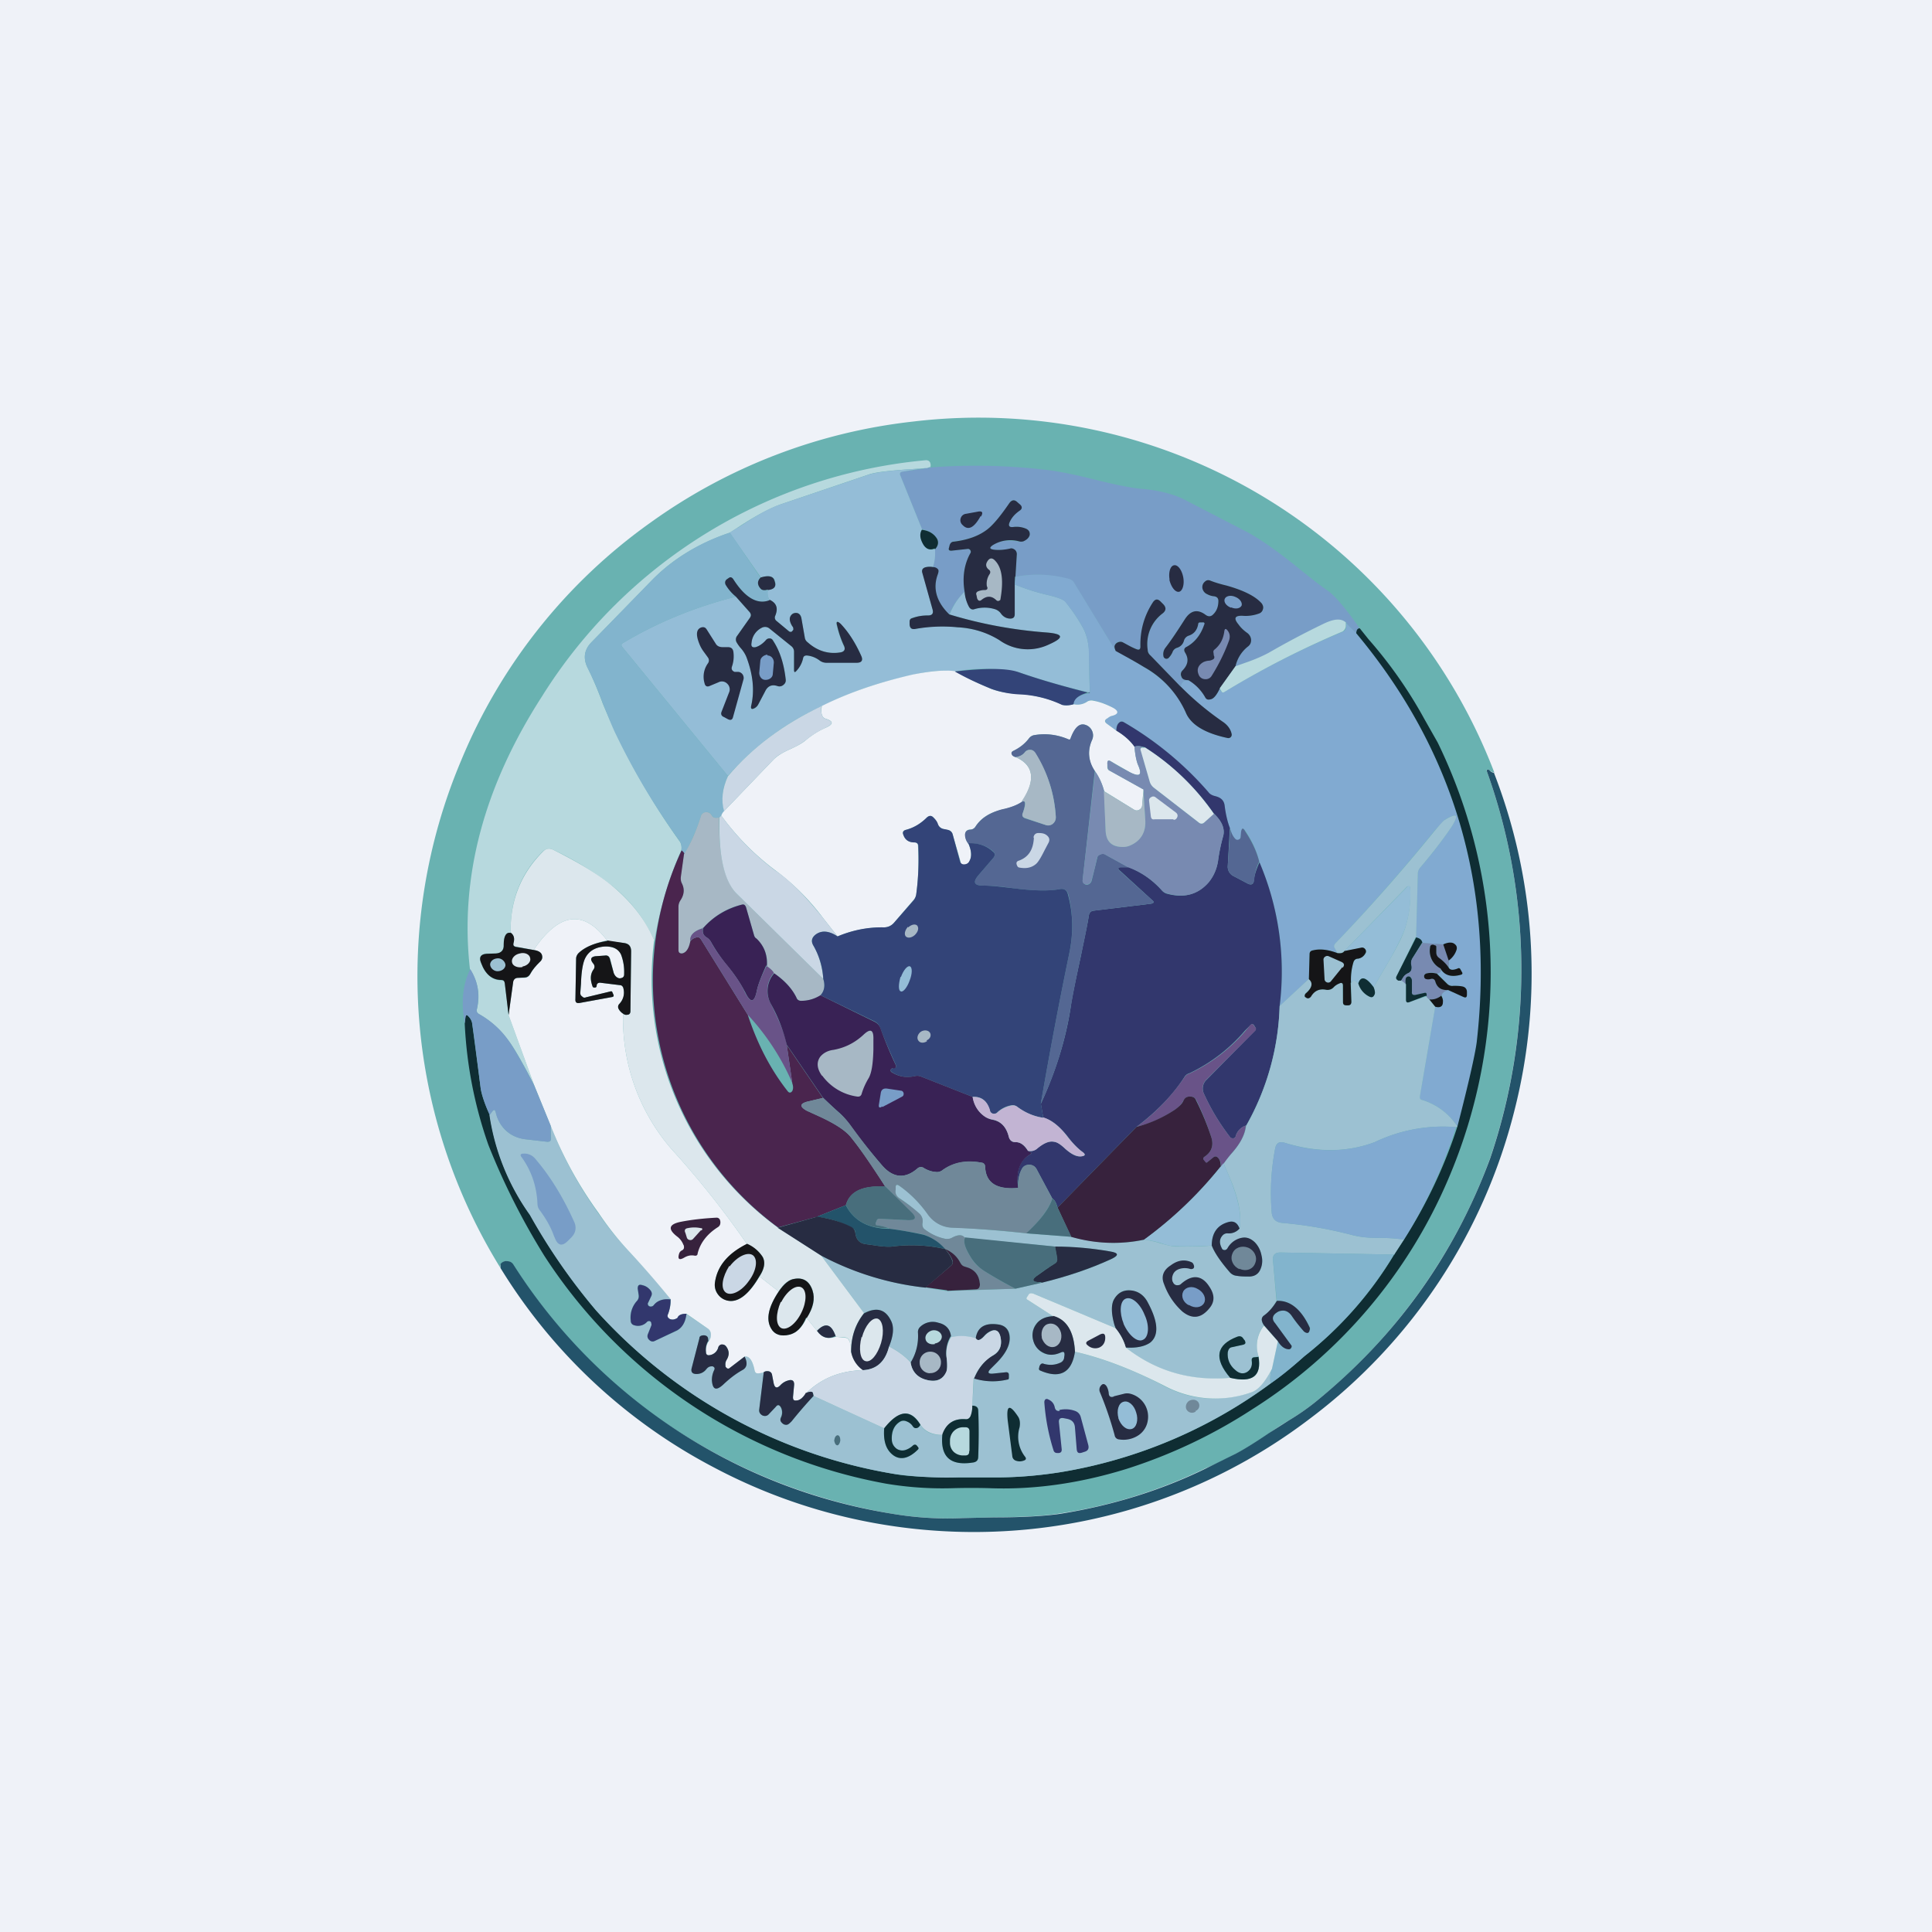 <?xml version="1.0" encoding="UTF-8"?>
<!-- generated by Finnhub -->
<svg viewBox="0 0 55.5 55.5" xmlns="http://www.w3.org/2000/svg">
<path d="M 0,0 H 55.5 V 55.5 H 0 Z" fill="rgb(239, 242, 248)"/>
<path d="M 42.91,22.185 A 0.2,0.2 0 0,1 42.79,22.13 A 0.06,0.06 0 0,0 42.73,22.11 C 42.71,22.11 42.7,22.13 42.71,22.15 A 16.87,16.87 0 0,1 42.81,33.26 A 16.03,16.03 0 0,1 37.78,40.28 C 37.53,40.48 37.28,40.65 37.03,40.8 C 36.9,40.88 36.7,41 36.45,41.18 A 9.35,9.35 0 0,1 34.63,42.18 A 14.55,14.55 0 0,1 30.43,43.48 C 30.01,43.55 29.39,43.58 28.57,43.59 L 27.65,43.61 A 9.76,9.76 0 0,1 25.6,43.48 A 16.4,16.4 0 0,1 18.5,40.44 A 15.88,15.88 0 0,1 14.74,36.34 A 0.22,0.22 0 0,0 14.57,36.23 A 0.2,0.2 0 0,0 14.39,36.31 C 14.38,36.33 14.37,36.37 14.38,36.43 A 15.92,15.92 0 0,1 13.25,21.84 A 15.77,15.77 0 0,1 18.69,15.01 A 15.93,15.93 0 0,1 26.23,12.11 A 15.86,15.86 0 0,1 42.93,22.2 Z" fill="rgb(105, 178, 177)"/>
<path d="M 26.71,13.415 L 26.63,13.45 C 25.73,13.5 25.16,13.55 24.93,13.64 L 22.45,14.48 C 22.16,14.58 21.77,14.78 21.29,15.09 L 20.97,15.3 C 20.05,15.62 19.31,16.07 18.75,16.65 L 17,18.44 C 16.78,18.66 16.74,18.92 16.89,19.2 C 17,19.42 17.15,19.76 17.32,20.22 A 20.43,20.43 0 0,0 19.51,24.15 C 19.57,24.22 19.59,24.32 19.57,24.43 C 19.2,25.26 18.95,26.13 18.8,27.03 A 4.13,4.13 0 0,0 17.59,25.45 A 9.1,9.1 0 0,0 15.89,24.41 C 15.79,24.36 15.69,24.37 15.59,24.46 C 14.96,25.09 14.65,25.86 14.67,26.8 C 14.54,26.77 14.47,26.89 14.47,27.14 C 14.47,27.3 14.4,27.38 14.25,27.39 H 13.98 C 13.81,27.41 13.75,27.49 13.82,27.66 C 13.94,27.99 14.14,28.16 14.4,28.16 C 14.46,28.16 14.49,28.18 14.5,28.24 L 14.61,29.16 L 15.34,31.16 L 15.13,30.76 C 14.9,30.34 14.73,30.04 14.58,29.86 A 2.6,2.6 0 0,0 13.76,29.13 C 13.7,29.1 13.69,29.05 13.7,28.99 C 13.8,28.57 13.73,28.19 13.5,27.84 C 13.2,25.21 13.9,22.6 15.56,20.02 A 14.56,14.56 0 0,1 26.6,13.22 C 26.65,13.22 26.7,13.24 26.72,13.29 C 26.74,13.34 26.74,13.39 26.72,13.43 Z" fill="rgb(183, 217, 222)"/>
<path d="M 39.05,18.035 C 39.01,18.05 38.97,18.09 38.96,18.19 L 38.67,17.89 C 38.55,17.77 38.33,17.78 38.04,17.92 A 20,20 0 0,0 36.45,18.76 C 36.31,18.85 36.09,18.94 35.8,19.03 L 35.49,19.15 A 1,1 0 0,1 35.84,18.58 C 35.91,18.53 35.94,18.47 35.94,18.38 A 0.23,0.23 0 0,0 35.84,18.19 C 35.74,18.12 35.65,18.03 35.58,17.94 C 35.43,17.76 35.48,17.68 35.7,17.69 C 35.87,17.7 36.03,17.68 36.17,17.62 C 36.23,17.6 36.27,17.56 36.28,17.5 A 0.17,0.17 0 0,0 36.25,17.34 C 36.07,17.14 35.74,16.96 35.23,16.82 C 35.03,16.77 34.87,16.72 34.77,16.68 C 34.71,16.65 34.65,16.67 34.6,16.72 A 0.2,0.2 0 0,0 34.55,16.92 C 34.57,16.99 34.61,17.04 34.67,17.07 A 0.5,0.5 0 0,0 34.87,17.13 C 34.95,17.13 34.99,17.18 35,17.26 C 35,17.41 34.96,17.54 34.86,17.64 C 34.79,17.72 34.71,17.72 34.63,17.66 C 34.4,17.49 34.2,17.53 34.03,17.8 C 33.85,18.08 33.66,18.36 33.47,18.62 A 0.3,0.3 0 0,0 33.42,18.84 C 33.42,18.88 33.44,18.91 33.49,18.92 C 33.53,18.94 33.56,18.92 33.59,18.89 C 33.63,18.85 33.66,18.79 33.68,18.74 A 0.2,0.2 0 0,1 33.8,18.62 C 33.91,18.58 33.98,18.52 34.01,18.41 A 0.21,0.21 0 0,1 34.15,18.26 C 34.3,18.21 34.39,18.1 34.42,17.93 C 34.42,17.9 34.44,17.89 34.47,17.88 H 34.54 C 34.6,17.88 34.62,17.9 34.6,17.95 C 34.48,18.25 34.31,18.46 34.09,18.58 C 34.02,18.61 34,18.67 34.04,18.74 C 34.16,18.93 34.13,19.1 33.96,19.27 A 0.15,0.15 0 0,0 33.93,19.44 C 33.96,19.51 34.03,19.54 34.14,19.54 C 34.01,19.54 33.94,19.6 33.92,19.73 L 33.05,18.83 A 0.27,0.27 0 0,1 32.97,18.67 C 32.92,18.24 33.07,17.9 33.4,17.62 C 33.5,17.54 33.5,17.44 33.41,17.35 L 33.34,17.28 C 33.26,17.2 33.19,17.2 33.12,17.3 C 32.87,17.7 32.75,18.12 32.76,18.57 C 32.76,18.65 32.73,18.67 32.66,18.65 A 3.09,3.09 0 0,1 32.27,18.46 A 0.17,0.17 0 0,0 32.12,18.44 A 0.16,0.16 0 0,0 32.02,18.54 C 32.01,18.58 32.02,18.64 32.05,18.7 L 30.85,16.74 A 0.22,0.22 0 0,0 30.71,16.64 A 3.33,3.33 0 0,0 29.17,16.57 L 29.21,15.92 C 29.21,15.87 29.19,15.82 29.15,15.79 A 0.15,0.15 0 0,0 29.01,15.76 C 28.87,15.8 28.71,15.81 28.55,15.79 C 28.42,15.77 28.42,15.73 28.52,15.66 C 28.72,15.53 28.98,15.5 29.27,15.56 L 29.4,15.55 C 29.5,15.5 29.56,15.45 29.58,15.37 C 29.59,15.29 29.56,15.23 29.48,15.19 A 0.68,0.68 0 0,0 29.1,15.14 C 29,15.15 28.96,15.11 29,15.01 A 0.76,0.76 0 0,1 29.29,14.67 C 29.37,14.62 29.37,14.55 29.29,14.49 L 29.23,14.43 C 29.13,14.34 29.06,14.35 28.99,14.46 C 28.75,14.82 28.54,15.06 28.36,15.21 C 28.11,15.4 27.79,15.51 27.4,15.55 C 27.34,15.56 27.3,15.6 27.28,15.66 L 27.26,15.74 C 27.24,15.8 27.26,15.83 27.33,15.82 L 27.79,15.77 C 27.82,15.77 27.85,15.77 27.87,15.81 C 27.89,15.84 27.89,15.87 27.87,15.9 C 27.7,16.21 27.64,16.58 27.71,17 C 27.52,17.18 27.37,17.4 27.27,17.65 C 26.9,17.29 26.79,16.91 26.94,16.5 C 26.96,16.44 26.97,16.39 26.94,16.36 C 26.92,16.32 26.87,16.29 26.8,16.29 C 26.85,16.11 26.87,15.94 26.86,15.77 C 26.96,15.68 26.97,15.58 26.92,15.48 A 0.57,0.57 0 0,0 26.49,15.21 L 25.86,13.65 C 25.84,13.6 25.86,13.56 25.92,13.55 L 26.63,13.45 L 26.72,13.43 C 27.87,13.34 29.02,13.37 30.16,13.51 C 30.45,13.55 30.86,13.63 31.42,13.77 C 32.02,13.92 32.46,14.01 32.76,14.04 C 33.28,14.08 33.69,14.19 34,14.34 L 35.8,15.27 C 36.18,15.47 36.7,15.83 37.36,16.37 C 37.7,16.64 37.96,16.85 38.16,16.98 C 38.36,17.13 38.66,17.48 39.06,18.05 Z" fill="rgb(120, 157, 199)"/>
<path d="M 26.62,13.435 L 25.92,13.55 C 25.86,13.56 25.84,13.6 25.86,13.65 L 26.49,15.21 C 26.42,15.34 26.43,15.47 26.51,15.61 C 26.59,15.77 26.71,15.82 26.86,15.77 C 26.87,15.94 26.86,16.11 26.8,16.29 A 0.5,0.5 0 0,0 26.57,16.3 C 26.5,16.33 26.48,16.37 26.5,16.44 L 26.79,17.51 C 26.82,17.62 26.78,17.68 26.66,17.68 C 26.51,17.68 26.36,17.7 26.2,17.75 C 26.15,17.77 26.13,17.81 26.13,17.86 V 17.94 C 26.13,18.04 26.19,18.08 26.28,18.07 C 26.68,17.99 27.1,17.97 27.52,18.02 C 28.02,18.06 28.42,18.19 28.71,18.39 C 29.15,18.69 29.62,18.73 30.14,18.51 C 30.57,18.31 30.56,18.21 30.08,18.17 C 29.13,18.1 28.19,17.93 27.28,17.65 C 27.38,17.4 27.52,17.18 27.71,17 C 27.73,17.16 27.77,17.3 27.84,17.44 C 27.88,17.5 27.93,17.52 27.99,17.5 A 1,1 0 0,1 28.59,17.5 C 28.65,17.53 28.71,17.57 28.75,17.62 C 28.82,17.72 28.91,17.77 29.02,17.77 C 29.11,17.77 29.15,17.73 29.15,17.64 V 16.79 A 6,6 0 0,0 30.09,17.09 C 30.38,17.16 30.55,17.22 30.61,17.29 C 30.79,17.52 30.95,17.75 31.09,18 C 31.22,18.22 31.28,18.5 31.29,18.8 C 31.29,19.16 31.29,19.53 31.31,19.9 C 30.57,19.72 29.89,19.53 29.27,19.31 A 4.84,4.84 0 0,0 27.43,19.29 C 27.13,19.24 26.72,19.27 26.21,19.39 C 25.21,19.61 24.35,19.91 23.61,20.29 A 7.8,7.8 0 0,0 20.91,22.29 L 17.88,18.59 C 17.84,18.54 17.84,18.5 17.9,18.47 C 18.9,17.87 19.99,17.43 21.14,17.14 L 21.54,17.59 C 21.58,17.64 21.58,17.69 21.54,17.75 L 21.18,18.26 A 0.17,0.17 0 0,0 21.16,18.46 L 21.29,18.63 C 21.36,18.72 21.41,18.8 21.44,18.87 C 21.64,19.37 21.68,19.84 21.58,20.27 C 21.56,20.37 21.59,20.39 21.68,20.35 A 0.26,0.26 0 0,0 21.78,20.24 L 21.98,19.86 C 22.06,19.7 22.18,19.66 22.34,19.71 C 22.4,19.73 22.46,19.71 22.51,19.67 C 22.56,19.63 22.58,19.57 22.57,19.51 A 2.7,2.7 0 0,0 22.22,18.41 A 0.13,0.13 0 0,0 22.12,18.34 A 0.13,0.13 0 0,0 22,18.39 A 0.53,0.53 0 0,1 21.7,18.59 C 21.61,18.61 21.57,18.57 21.58,18.47 C 21.61,18.27 21.71,18.12 21.89,18.03 A 0.2,0.2 0 0,1 22.11,18.06 L 22.73,18.56 C 22.78,18.61 22.81,18.66 22.81,18.73 V 19.23 C 22.81,19.32 22.83,19.33 22.89,19.26 A 0.7,0.7 0 0,0 23.07,18.91 C 23.08,18.85 23.12,18.82 23.17,18.83 A 0.7,0.7 0 0,1 23.54,18.97 C 23.6,19.01 23.66,19.03 23.73,19.03 H 24.61 C 24.75,19.04 24.8,18.97 24.74,18.84 A 3.05,3.05 0 0,0 24.14,17.92 C 24.04,17.82 24.01,17.85 24.04,17.98 C 24.09,18.18 24.15,18.37 24.24,18.56 C 24.29,18.66 24.26,18.72 24.15,18.74 A 1.1,1.1 0 0,1 23.2,18.45 A 0.21,0.21 0 0,1 23.12,18.32 L 23.02,17.75 A 0.15,0.15 0 0,0 22.9,17.61 A 0.15,0.15 0 0,0 22.73,17.67 C 22.67,17.75 22.68,17.86 22.76,17.99 C 22.79,18.02 22.79,18.05 22.79,18.09 C 22.79,18.11 22.77,18.13 22.75,18.14 A 0.06,0.06 0 0,1 22.67,18.14 L 22.31,17.84 A 0.12,0.12 0 0,1 22.27,17.69 C 22.36,17.47 22.3,17.32 22.11,17.24 A 0.37,0.37 0 0,1 22.06,16.94 C 22.25,16.93 22.31,16.84 22.26,16.68 C 22.22,16.55 22.08,16.52 21.86,16.59 L 20.96,15.3 L 21.29,15.1 C 21.77,14.78 22.16,14.57 22.45,14.48 L 24.94,13.64 C 25.16,13.56 25.73,13.5 26.63,13.45 Z" fill="rgb(148, 189, 215)"/>
<path d="M 29.16,16.555 L 29.15,16.79 V 17.64 C 29.15,17.73 29.11,17.77 29.02,17.77 C 28.92,17.77 28.82,17.72 28.75,17.62 A 0.32,0.32 0 0,0 28.58,17.5 A 1,1 0 0,0 27.99,17.5 C 27.93,17.52 27.88,17.5 27.84,17.44 A 1.07,1.07 0 0,1 27.71,17 C 27.64,16.58 27.7,16.21 27.87,15.9 A 0.08,0.08 0 0,0 27.87,15.8 A 0.08,0.08 0 0,0 27.79,15.77 L 27.33,15.82 C 27.27,15.82 27.24,15.8 27.26,15.74 L 27.28,15.66 C 27.3,15.6 27.34,15.56 27.4,15.56 C 27.8,15.51 28.11,15.4 28.36,15.21 C 28.54,15.07 28.75,14.81 28.99,14.46 C 29.06,14.36 29.14,14.34 29.23,14.43 L 29.3,14.49 C 29.37,14.55 29.37,14.62 29.29,14.67 C 29.15,14.77 29.06,14.87 29,15.01 C 28.96,15.11 29,15.15 29.1,15.14 A 0.7,0.7 0 0,1 29.48,15.19 C 29.56,15.23 29.59,15.29 29.58,15.37 C 29.56,15.44 29.51,15.5 29.4,15.55 A 0.22,0.22 0 0,1 29.27,15.55 A 0.96,0.96 0 0,0 28.52,15.66 C 28.42,15.73 28.42,15.77 28.55,15.79 C 28.71,15.81 28.87,15.79 29.01,15.76 C 29.06,15.74 29.11,15.76 29.15,15.79 C 29.19,15.82 29.21,15.87 29.21,15.92 L 29.17,16.57 Z" fill="rgb(39, 44, 66)"/>
<path d="M 28.17,14.825 C 27.98,15.17 27.81,15.25 27.65,15.08 A 0.18,0.18 0 0,1 27.6,14.88 A 0.18,0.18 0 0,1 27.75,14.76 L 28.08,14.7 C 28.22,14.67 28.25,14.72 28.18,14.84 Z" fill="rgb(39, 44, 66)"/>
<path d="M 26.85,15.755 C 26.71,15.82 26.59,15.77 26.51,15.62 C 26.43,15.47 26.41,15.34 26.48,15.22 C 26.68,15.24 26.83,15.33 26.92,15.48 C 26.97,15.58 26.95,15.68 26.86,15.78 Z" fill="rgb(15, 45, 51)"/>
<path d="M 20.96,15.285 L 21.85,16.6 C 21.75,16.7 21.75,16.8 21.85,16.91 C 21.89,16.95 21.95,16.97 22.06,16.95 C 22.04,17.06 22.06,17.15 22.11,17.25 C 21.75,17.38 21.4,17.17 21.06,16.63 C 21.02,16.58 20.98,16.57 20.94,16.6 L 20.88,16.64 C 20.83,16.68 20.82,16.73 20.85,16.79 C 20.91,16.9 21,17.02 21.15,17.14 C 19.99,17.43 18.91,17.87 17.9,18.47 C 17.84,18.5 17.84,18.54 17.88,18.59 L 20.91,22.29 C 20.75,22.65 20.71,22.99 20.81,23.3 A 0.34,0.34 0 0,0 20.72,23.43 L 20.67,23.48 C 20.56,23.51 20.48,23.49 20.45,23.43 A 0.16,0.16 0 0,0 20.28,23.33 A 0.16,0.16 0 0,0 20.13,23.46 C 20,23.86 19.84,24.22 19.66,24.54 A 0.16,0.16 0 0,0 19.57,24.44 A 0.38,0.38 0 0,0 19.51,24.14 C 18.82,23.19 18.21,22.17 17.7,21.11 C 17.6,20.91 17.48,20.61 17.32,20.21 A 9.68,9.68 0 0,0 16.89,19.21 C 16.74,18.91 16.78,18.66 17,18.44 L 18.75,16.64 A 5.58,5.58 0 0,1 20.97,15.3 Z" fill="rgb(130, 180, 205)"/>
<path d="M 28.35,16.845 A 0.49,0.49 0 0,1 28.43,16.49 C 28.46,16.44 28.45,16.39 28.4,16.36 C 28.33,16.3 28.31,16.23 28.35,16.15 C 28.42,16.02 28.5,16.01 28.59,16.11 C 28.79,16.32 28.83,16.69 28.74,17.21 C 28.74,17.24 28.72,17.25 28.69,17.26 C 28.67,17.27 28.65,17.26 28.63,17.25 C 28.49,17.11 28.35,17.11 28.2,17.23 C 28.14,17.28 28.1,17.26 28.07,17.19 L 28.05,17.09 C 28.03,17.05 28.05,17.01 28.09,16.99 A 0.49,0.49 0 0,1 28.29,16.95 C 28.35,16.95 28.38,16.92 28.36,16.86 Z" fill="rgb(167, 184, 197)"/>
<path d="M 33.59,16.645 C 33.64,16.86 33.76,17.02 33.87,17 C 33.97,16.98 34.03,16.79 33.99,16.58 C 33.95,16.37 33.83,16.21 33.72,16.24 C 33.62,16.26 33.56,16.44 33.6,16.66 Z M 26.8,16.29 C 26.87,16.29 26.92,16.32 26.95,16.36 C 26.97,16.39 26.96,16.44 26.94,16.5 C 26.79,16.9 26.9,17.29 27.27,17.65 C 28.19,17.93 29.13,18.1 30.07,18.17 C 30.56,18.21 30.57,18.32 30.14,18.51 A 1.4,1.4 0 0,1 28.71,18.39 A 2.5,2.5 0 0,0 27.51,18.02 A 4.45,4.45 0 0,0 26.28,18.07 C 26.18,18.08 26.14,18.04 26.13,17.94 V 17.86 C 26.13,17.81 26.15,17.77 26.2,17.76 C 26.36,17.7 26.5,17.68 26.66,17.68 C 26.78,17.68 26.82,17.62 26.79,17.51 L 26.49,16.44 C 26.48,16.37 26.5,16.33 26.57,16.3 A 0.5,0.5 0 0,1 26.8,16.29 Z" fill="rgb(39, 44, 66)"/>
<path d="M 32.04,18.685 C 32.33,18.85 32.6,19 32.86,19.16 C 33.46,19.52 33.85,19.96 34.06,20.46 C 34.2,20.81 34.61,21.06 35.26,21.2 A 0.1,0.1 0 0,0 35.36,21.18 A 0.1,0.1 0 0,0 35.38,21.08 A 0.55,0.55 0 0,0 35.15,20.75 C 34.7,20.45 34.29,20.1 33.92,19.73 C 33.94,19.6 34.02,19.53 34.14,19.54 C 34.34,19.64 34.49,19.81 34.62,20.03 C 34.65,20.09 34.7,20.11 34.77,20.09 C 34.87,20.07 34.95,19.97 35.04,19.78 C 35.06,19.83 35.08,19.87 35.1,19.88 C 35.13,19.9 35.15,19.9 35.17,19.88 A 25.24,25.24 0 0,1 38.57,18.15 A 0.15,0.15 0 0,0 38.67,18.01 V 17.9 L 38.96,18.19 A 14.96,14.96 0 0,1 42.42,29.96 C 42.38,30.31 42.2,31.11 41.87,32.36 A 1.9,1.9 0 0,0 40.87,31.6 C 40.8,31.59 40.77,31.55 40.79,31.49 L 41.23,28.92 C 41.37,28.96 41.44,28.92 41.45,28.79 C 41.45,28.73 41.45,28.66 41.41,28.59 C 41.43,28.52 41.49,28.47 41.6,28.44 L 42.04,28.64 C 42.11,28.67 42.14,28.64 42.14,28.57 V 28.5 C 42.14,28.42 42.1,28.36 42.02,28.34 A 0.84,0.84 0 0,0 41.75,28.32 A 0.21,0.21 0 0,1 41.58,28.26 L 41.28,27.96 C 41.38,27.95 41.41,27.9 41.38,27.82 C 41.49,28.02 41.69,28.08 41.98,28 C 42.01,27.99 42.02,27.96 42,27.93 L 41.95,27.84 C 41.94,27.81 41.91,27.8 41.88,27.82 C 41.73,27.88 41.65,27.87 41.62,27.8 V 27.59 C 41.72,27.51 41.8,27.41 41.84,27.29 A 0.14,0.14 0 0,0 41.8,27.13 C 41.73,27.06 41.61,27.06 41.46,27.13 L 40.86,27.09 C 40.85,27 40.79,26.95 40.68,26.93 L 40.73,25.09 C 40.73,25.03 40.76,24.97 40.8,24.92 C 41.15,24.52 41.45,24.12 41.7,23.75 C 41.92,23.4 41.86,23.34 41.5,23.55 L 41.22,23.85 A 53.91,53.91 0 0,1 38.36,27.1 A 0.12,0.12 0 0,0 38.35,27.25 L 38.42,27.38 C 38.16,27.28 37.92,27.25 37.72,27.3 C 37.65,27.31 37.62,27.35 37.62,27.41 L 37.6,28.12 L 36.76,28.9 A 7.97,7.97 0 0,0 36.18,24.77 C 36.11,24.47 35.98,24.17 35.78,23.87 C 35.71,23.77 35.67,23.78 35.66,23.91 L 35.64,24.04 C 35.64,24.08 35.62,24.1 35.59,24.12 A 0.08,0.08 0 0,1 35.5,24.12 A 0.7,0.7 0 0,1 35.34,23.82 A 2.94,2.94 0 0,1 35.18,23.14 C 35.16,22.99 35.07,22.91 34.9,22.87 A 0.34,0.34 0 0,1 34.71,22.76 A 9.57,9.57 0 0,0 32.29,20.75 A 0.11,0.11 0 0,0 32.15,20.75 C 32.09,20.81 32.06,20.88 32.07,20.99 L 31.81,20.8 C 31.73,20.74 31.73,20.68 31.81,20.63 A 0.35,0.35 0 0,1 31.92,20.57 C 32.14,20.51 32.15,20.43 31.95,20.32 C 31.77,20.22 31.59,20.16 31.41,20.12 A 0.23,0.23 0 0,0 31.23,20.15 A 0.5,0.5 0 0,1 30.84,20.23 C 30.84,20.07 31,19.96 31.31,19.91 L 31.28,18.81 C 31.28,18.49 31.22,18.22 31.09,18 C 30.95,17.75 30.79,17.52 30.61,17.3 C 30.55,17.22 30.38,17.16 30.09,17.09 A 6,6 0 0,1 29.15,16.79 L 29.17,16.57 C 29.68,16.47 30.2,16.49 30.71,16.63 C 30.77,16.65 30.82,16.68 30.85,16.73 L 32.05,18.7 Z" fill="rgb(129, 170, 209)"/>
<path d="M 22.1,17.225 C 22.31,17.32 22.36,17.47 22.27,17.69 A 0.12,0.12 0 0,0 22.31,17.84 L 22.67,18.14 C 22.69,18.15 22.72,18.16 22.75,18.14 L 22.79,18.09 C 22.79,18.05 22.79,18.02 22.76,17.99 C 22.68,17.86 22.66,17.75 22.73,17.67 C 22.77,17.62 22.83,17.6 22.9,17.61 C 22.97,17.63 23,17.68 23.02,17.75 L 23.12,18.32 C 23.13,18.38 23.16,18.42 23.2,18.45 C 23.48,18.7 23.8,18.8 24.15,18.74 C 24.25,18.72 24.29,18.66 24.25,18.56 A 2.82,2.82 0 0,1 24.05,17.98 C 24.01,17.85 24.05,17.83 24.15,17.92 C 24.37,18.15 24.57,18.46 24.74,18.84 C 24.8,18.97 24.75,19.04 24.61,19.04 H 23.73 A 0.32,0.32 0 0,1 23.54,18.97 A 0.71,0.71 0 0,0 23.18,18.83 C 23.12,18.83 23.08,18.85 23.07,18.91 A 0.77,0.77 0 0,1 22.89,19.26 C 22.83,19.33 22.81,19.32 22.81,19.23 V 18.73 A 0.2,0.2 0 0,0 22.73,18.56 L 22.11,18.06 A 0.2,0.2 0 0,0 21.89,18.03 A 0.53,0.53 0 0,0 21.59,18.47 C 21.57,18.57 21.61,18.61 21.71,18.59 C 21.81,18.56 21.91,18.49 22,18.39 A 0.13,0.13 0 0,1 22.11,18.34 C 22.16,18.34 22.19,18.37 22.21,18.41 C 22.41,18.71 22.52,19.08 22.57,19.51 C 22.58,19.58 22.56,19.63 22.51,19.67 A 0.17,0.17 0 0,1 22.34,19.71 C 22.17,19.65 22.05,19.71 21.98,19.86 L 21.78,20.24 A 0.26,0.26 0 0,1 21.68,20.34 C 21.59,20.39 21.56,20.36 21.58,20.27 C 21.68,19.84 21.63,19.37 21.44,18.87 A 0.88,0.88 0 0,0 21.29,18.63 A 0.94,0.94 0 0,1 21.16,18.45 A 0.17,0.17 0 0,1 21.18,18.26 L 21.54,17.75 C 21.58,17.69 21.58,17.65 21.54,17.59 L 21.14,17.14 A 1.28,1.28 0 0,1 20.84,16.79 C 20.82,16.73 20.83,16.68 20.88,16.64 L 20.94,16.6 C 20.98,16.57 21.02,16.58 21.06,16.63 C 21.4,17.17 21.76,17.38 22.11,17.24 Z" fill="rgb(39, 44, 66)"/>
<path d="M 22.05,16.935 C 21.96,16.97 21.88,16.95 21.85,16.91 C 21.75,16.8 21.75,16.69 21.85,16.59 C 22.08,16.52 22.22,16.55 22.25,16.69 C 22.31,16.84 22.25,16.93 22.06,16.95 Z M 35.49,19.15 L 35.04,19.78 C 34.95,19.97 34.86,20.08 34.77,20.09 C 34.7,20.11 34.65,20.09 34.62,20.03 A 1.33,1.33 0 0,0 34.14,19.54 C 34.03,19.54 33.96,19.51 33.94,19.44 A 0.15,0.15 0 0,1 33.96,19.27 C 34.13,19.1 34.16,18.93 34.04,18.74 C 34,18.67 34.02,18.61 34.09,18.58 C 34.31,18.46 34.49,18.25 34.59,17.95 C 34.62,17.9 34.59,17.87 34.54,17.88 H 34.47 C 34.44,17.88 34.42,17.9 34.42,17.93 C 34.39,18.1 34.3,18.21 34.15,18.26 A 0.21,0.21 0 0,0 34.01,18.41 C 33.98,18.51 33.91,18.58 33.81,18.61 A 0.2,0.2 0 0,0 33.68,18.74 A 0.55,0.55 0 0,1 33.58,18.89 A 0.09,0.09 0 0,1 33.48,18.92 A 0.09,0.09 0 0,1 33.42,18.84 A 0.3,0.3 0 0,1 33.47,18.62 C 33.67,18.36 33.85,18.08 34.03,17.8 C 34.2,17.53 34.4,17.49 34.63,17.66 C 34.71,17.72 34.79,17.72 34.86,17.64 C 34.96,17.54 35,17.41 35,17.26 C 35,17.18 34.95,17.14 34.88,17.13 A 0.5,0.5 0 0,1 34.68,17.07 A 0.23,0.23 0 0,1 34.55,16.93 A 0.2,0.2 0 0,1 34.6,16.72 C 34.65,16.67 34.7,16.65 34.77,16.68 C 34.87,16.72 35.02,16.77 35.23,16.82 C 35.73,16.96 36.07,17.13 36.25,17.34 C 36.28,17.39 36.3,17.44 36.28,17.5 A 0.17,0.17 0 0,1 36.18,17.62 A 1.1,1.1 0 0,1 35.7,17.69 C 35.47,17.68 35.43,17.76 35.58,17.94 C 35.65,18.04 35.74,18.12 35.84,18.19 C 35.9,18.24 35.94,18.31 35.94,18.39 C 35.94,18.47 35.91,18.53 35.84,18.58 A 1,1 0 0,0 35.49,19.15 Z" fill="rgb(39, 44, 66)"/>
<path d="M 35.36,17.445 C 35.5,17.51 35.63,17.48 35.67,17.39 C 35.69,17.3 35.61,17.19 35.47,17.14 C 35.35,17.09 35.21,17.12 35.18,17.21 C 35.15,17.3 35.23,17.41 35.37,17.46 Z" fill="rgb(120, 157, 199)"/>
<path d="M 33.91,19.715 C 34.29,20.1 34.7,20.44 35.15,20.75 C 35.26,20.83 35.35,20.94 35.38,21.08 A 0.1,0.1 0 0,1 35.35,21.18 A 0.1,0.1 0 0,1 35.26,21.2 C 34.6,21.06 34.2,20.81 34.06,20.46 A 2.8,2.8 0 0,0 32.86,19.16 C 32.6,19 32.32,18.85 32.05,18.7 C 32.02,18.63 32.01,18.58 32.02,18.55 A 0.16,0.16 0 0,1 32.12,18.45 C 32.17,18.43 32.22,18.43 32.27,18.46 C 32.4,18.53 32.52,18.6 32.65,18.65 C 32.73,18.68 32.76,18.65 32.76,18.57 C 32.75,18.12 32.86,17.7 33.12,17.3 C 33.19,17.2 33.26,17.2 33.34,17.28 L 33.41,17.35 C 33.51,17.45 33.5,17.54 33.4,17.62 A 1.1,1.1 0 0,0 32.97,18.67 C 32.97,18.73 33,18.79 33.05,18.83 L 33.92,19.73 Z" fill="rgb(39, 44, 66)"/>
<path d="M 38.66,17.885 V 18 A 0.22,0.22 0 0,1 38.57,18.14 C 37.39,18.64 36.27,19.21 35.17,19.88 A 0.06,0.06 0 0,1 35.1,19.88 L 35.04,19.77 L 35.49,19.14 L 35.8,19.03 C 36.09,18.93 36.3,18.83 36.45,18.75 C 36.97,18.45 37.5,18.17 38.04,17.91 C 38.34,17.77 38.54,17.76 38.67,17.89 Z" fill="rgb(183, 217, 222)"/>
<path d="M 20.32,18.865 L 20.2,18.7 A 0.95,0.95 0 0,1 20.08,18.47 C 19.98,18.21 20.01,18.06 20.16,18.02 C 20.22,18.01 20.26,18.02 20.3,18.08 L 20.56,18.49 C 20.6,18.56 20.67,18.59 20.76,18.59 H 20.91 C 21.01,18.59 21.06,18.64 21.07,18.74 A 0.9,0.9 0 0,1 21.03,19.14 C 21,19.22 21.03,19.27 21.1,19.3 H 21.2 C 21.25,19.3 21.3,19.33 21.33,19.37 C 21.36,19.41 21.37,19.47 21.36,19.51 L 21.06,20.59 C 21.04,20.68 20.99,20.7 20.91,20.66 L 20.8,20.6 C 20.72,20.57 20.7,20.51 20.73,20.44 L 20.94,19.9 A 0.22,0.22 0 0,0 20.89,19.64 A 0.21,0.21 0 0,0 20.64,19.6 L 20.4,19.7 C 20.32,19.74 20.26,19.72 20.24,19.63 A 0.66,0.66 0 0,1 20.34,19.05 A 0.14,0.14 0 0,0 20.33,18.88 Z" fill="rgb(39, 44, 66)"/>
<path d="M 34.87,18.835 L 34.86,18.75 A 0.08,0.08 0 0,1 34.89,18.66 C 35.05,18.53 35.14,18.36 35.17,18.14 C 35.18,18.06 35.21,18.04 35.27,18.12 C 35.33,18.2 35.34,18.29 35.31,18.39 C 35.18,18.75 35.01,19.09 34.81,19.41 A 0.2,0.2 0 0,1 34.61,19.51 A 0.2,0.2 0 0,1 34.43,19.37 C 34.37,19.22 34.43,19.1 34.57,19.02 A 0.48,0.48 0 0,1 34.71,18.98 C 34.77,18.98 34.81,18.96 34.83,18.95 C 34.88,18.93 34.89,18.9 34.88,18.85 Z" fill="rgb(120, 138, 177)"/>
<path d="M 39.05,18.035 L 39.31,18.36 A 12.72,12.72 0 0,1 40.92,20.66 L 41.3,21.33 A 15.08,15.08 0 0,1 41.6,33.88 A 14.58,14.58 0 0,1 35.98,40.48 A 14.85,14.85 0 0,1 32.35,42.2 C 30.99,42.62 29.67,42.8 28.41,42.75 A 19.7,19.7 0 0,0 27.4,42.75 A 9.85,9.85 0 0,1 25.45,42.62 A 14.86,14.86 0 0,1 15.64,36.08 A 20,20 0 0,1 14.03,32.89 A 12.2,12.2 0 0,1 13.35,29.4 L 13.37,29.23 C 13.38,29.15 13.41,29.14 13.46,29.2 C 13.51,29.25 13.54,29.31 13.56,29.37 L 13.81,31.27 C 13.83,31.43 13.91,31.68 14.07,32.03 A 6.58,6.58 0 0,0 15.23,34.9 A 17.25,17.25 0 0,0 17.12,37.64 A 14.77,14.77 0 0,0 25.68,42.34 C 26.09,42.42 26.72,42.44 27.56,42.44 H 28.43 C 29.1,42.45 29.78,42.4 30.47,42.29 A 13.99,13.99 0 0,0 37.47,38.96 A 10.72,10.72 0 0,0 40.05,36.04 L 40.33,35.61 A 13.95,13.95 0 0,0 41.87,32.35 C 42.19,31.11 42.37,30.31 42.42,29.95 C 42.93,25.49 41.78,21.57 38.96,18.19 C 38.97,18.09 39,18.05 39.06,18.05 Z" fill="rgb(15, 45, 51)"/>
<path d="M 22.04,18.805 H 22.04 C 21.94,18.82 21.84,18.89 21.84,19 L 21.81,19.33 C 21.81,19.43 21.88,19.53 21.98,19.53 H 22 C 22.1,19.53 22.2,19.46 22.2,19.36 L 22.23,19.03 C 22.23,18.93 22.16,18.83 22.05,18.83 Z" fill="rgb(120, 157, 199)"/>
<path d="M 27.42,19.275 C 27.79,19.49 28.14,19.65 28.48,19.79 C 28.68,19.87 28.96,19.92 29.34,19.94 C 29.74,19.97 30.14,20.07 30.51,20.24 C 30.57,20.27 30.68,20.27 30.84,20.23 A 0.5,0.5 0 0,0 31.24,20.15 A 0.23,0.23 0 0,1 31.41,20.13 C 31.59,20.16 31.77,20.23 31.95,20.32 C 32.15,20.42 32.15,20.52 31.92,20.57 A 0.35,0.35 0 0,0 31.82,20.63 C 31.72,20.68 31.72,20.74 31.81,20.8 L 32.07,20.99 C 32.3,21.12 32.47,21.28 32.59,21.45 C 32.61,21.7 32.65,21.87 32.69,21.97 C 32.82,22.26 32.75,22.33 32.47,22.19 L 31.91,21.87 C 31.84,21.83 31.81,21.85 31.81,21.93 V 22.03 C 31.81,22.09 31.84,22.13 31.88,22.14 L 32.85,22.68 L 32.81,23.13 C 32.81,23.19 32.78,23.23 32.73,23.26 A 0.14,0.14 0 0,1 32.58,23.26 L 31.72,22.73 C 31.66,22.51 31.58,22.33 31.46,22.16 A 0.87,0.87 0 0,1 31.37,21.26 A 0.31,0.31 0 0,0 31.37,20.99 A 0.3,0.3 0 0,0 31.17,20.82 C 31,20.77 30.87,20.91 30.75,21.22 C 30.75,21.25 30.72,21.25 30.69,21.24 A 1.7,1.7 0 0,0 29.7,21.12 A 0.24,0.24 0 0,0 29.56,21.21 A 1.2,1.2 0 0,1 29.11,21.57 C 29.05,21.6 29.04,21.64 29.09,21.7 A 0.2,0.2 0 0,0 29.18,21.75 C 29.7,21.98 29.76,22.41 29.36,23.03 C 29.23,23.13 29.03,23.2 28.78,23.26 C 28.43,23.34 28.18,23.5 28.02,23.75 A 0.18,0.18 0 0,1 27.9,23.83 H 27.84 C 27.77,23.85 27.73,23.89 27.73,23.97 C 27.73,24.06 27.75,24.15 27.82,24.24 C 27.91,24.44 27.92,24.61 27.85,24.74 A 0.16,0.16 0 0,1 27.69,24.84 C 27.63,24.84 27.59,24.8 27.59,24.74 L 27.37,23.98 A 0.17,0.17 0 0,0 27.23,23.84 L 27.13,23.82 A 0.25,0.25 0 0,1 26.93,23.66 A 0.47,0.47 0 0,0 26.81,23.48 C 26.75,23.42 26.69,23.43 26.63,23.48 C 26.45,23.66 26.25,23.78 26.02,23.84 C 25.94,23.86 25.92,23.91 25.95,23.98 C 26,24.13 26.11,24.2 26.27,24.2 C 26.34,24.2 26.37,24.24 26.37,24.3 C 26.4,24.79 26.38,25.25 26.32,25.7 A 0.35,0.35 0 0,1 26.22,25.88 L 25.68,26.51 A 0.37,0.37 0 0,1 25.38,26.64 C 24.93,26.64 24.49,26.72 24.06,26.9 L 23.65,26.38 A 6.72,6.72 0 0,0 22.27,25 A 7.39,7.39 0 0,1 20.72,23.43 A 0.34,0.34 0 0,1 20.8,23.3 L 22.22,21.82 C 22.32,21.72 22.47,21.62 22.7,21.52 C 22.9,21.43 23.06,21.34 23.15,21.26 C 23.33,21.11 23.52,20.99 23.73,20.9 C 23.95,20.8 23.94,20.72 23.73,20.65 C 23.61,20.62 23.57,20.49 23.61,20.28 C 24.35,19.91 25.21,19.61 26.21,19.38 C 26.71,19.28 27.13,19.24 27.43,19.28 Z" fill="rgb(239, 242, 248)"/>
<path d="M 31.29,19.885 C 31,19.96 30.85,20.07 30.84,20.23 A 0.65,0.65 0 0,1 30.51,20.25 A 3.17,3.17 0 0,0 29.34,19.95 A 2.83,2.83 0 0,1 28.48,19.79 C 28.14,19.65 27.78,19.49 27.43,19.29 C 28.31,19.19 28.93,19.19 29.26,19.31 C 29.89,19.53 30.56,19.72 31.31,19.91 Z" fill="rgb(51, 68, 120)"/>
<path d="M 23.6,20.265 C 23.57,20.49 23.61,20.62 23.72,20.65 C 23.94,20.72 23.94,20.8 23.73,20.9 C 23.53,20.99 23.33,21.11 23.15,21.26 C 23.05,21.34 22.91,21.43 22.7,21.52 C 22.47,21.62 22.31,21.72 22.22,21.82 L 20.8,23.3 C 20.71,22.99 20.75,22.65 20.91,22.3 C 21.61,21.47 22.51,20.8 23.61,20.28 Z" fill="rgb(202, 215, 229)"/>
<path d="M 35.33,23.795 L 35.27,24.87 A 0.3,0.3 0 0,0 35.44,25.17 L 35.82,25.37 C 35.94,25.44 36.02,25.41 36.02,25.27 C 36.04,25.12 36.1,24.95 36.18,24.77 A 8,8 0 0,1 36.76,28.9 A 7.4,7.4 0 0,1 35.8,32.33 A 0.45,0.45 0 0,0 35.5,32.63 A 0.08,0.08 0 0,1 35.43,32.7 C 35.39,32.7 35.36,32.7 35.34,32.67 C 35.03,32.27 34.78,31.85 34.59,31.43 A 0.35,0.35 0 0,1 34.67,31.01 L 36.05,29.61 C 36.08,29.58 36.09,29.55 36.06,29.51 L 36.03,29.46 C 36,29.41 35.96,29.41 35.92,29.45 L 35.76,29.61 A 4.8,4.8 0 0,1 34.17,30.83 A 0.24,0.24 0 0,0 34.03,30.93 C 33.7,31.45 33.23,31.93 32.65,32.37 L 30.38,34.69 C 30.34,34.54 30.28,34.45 30.23,34.43 L 29.78,33.59 A 0.24,0.24 0 0,0 29.57,33.46 C 29.47,33.46 29.39,33.5 29.35,33.59 A 0.97,0.97 0 0,0 29.25,34.13 C 29.18,33.65 29.29,33.33 29.6,33.16 C 29.64,33.14 29.64,33.12 29.6,33.1 A 0.15,0.15 0 0,1 29.53,33.06 C 29.63,33.08 29.71,33.06 29.77,33.01 C 29.97,32.84 30.14,32.77 30.28,32.8 C 30.37,32.81 30.48,32.88 30.6,33 C 30.77,33.15 30.91,33.23 31.04,33.22 C 31.19,33.21 31.2,33.16 31.08,33.08 A 2.11,2.11 0 0,1 30.68,32.66 C 30.44,32.36 30.2,32.16 29.97,32.11 L 29.9,31.71 C 30.3,30.84 30.6,29.93 30.75,28.98 C 30.8,28.62 30.91,28.11 31.05,27.46 C 31.15,26.96 31.24,26.56 31.28,26.29 C 31.3,26.21 31.34,26.17 31.42,26.16 L 33.07,25.96 C 33.15,25.94 33.16,25.91 33.1,25.86 L 32.17,25.01 C 32.1,24.95 32.11,24.91 32.21,24.91 H 32.42 C 32.78,25.05 33.1,25.27 33.37,25.57 A 0.3,0.3 0 0,0 33.51,25.67 C 34.01,25.81 34.42,25.7 34.73,25.33 C 34.87,25.16 34.95,24.97 34.99,24.73 C 35.02,24.5 35.07,24.26 35.14,24.01 C 35.19,23.8 35.1,23.59 34.87,23.37 A 7.02,7.02 0 0,0 32.89,21.47 C 32.77,21.43 32.67,21.42 32.59,21.45 C 32.47,21.28 32.29,21.12 32.07,20.99 C 32.07,20.89 32.09,20.81 32.15,20.76 C 32.19,20.72 32.24,20.72 32.29,20.75 A 9.57,9.57 0 0,1 34.71,22.75 C 34.76,22.82 34.83,22.85 34.91,22.87 C 35.07,22.91 35.16,22.99 35.18,23.14 C 35.21,23.38 35.26,23.61 35.34,23.81 Z" fill="rgb(50, 55, 109)"/>
<path d="M 31.45,22.145 L 31.1,25.28 C 31.1,25.34 31.12,25.38 31.18,25.41 A 0.1,0.1 0 0,0 31.26,25.41 A 0.16,0.16 0 0,0 31.36,25.3 L 31.52,24.65 C 31.52,24.6 31.56,24.56 31.61,24.55 C 31.65,24.52 31.71,24.52 31.75,24.55 L 32.42,24.92 H 32.21 C 32.11,24.92 32.11,24.95 32.17,25.02 L 33.1,25.86 C 33.16,25.91 33.15,25.94 33.07,25.96 L 31.43,26.16 C 31.35,26.16 31.3,26.21 31.28,26.29 C 31.24,26.56 31.16,26.95 31.05,27.46 C 30.91,28.11 30.81,28.62 30.75,28.98 A 10.1,10.1 0 0,1 29.9,31.7 C 30.15,30.25 30.42,28.82 30.71,27.42 A 3.7,3.7 0 0,0 30.69,25.7 C 30.65,25.57 30.57,25.52 30.45,25.54 C 30.14,25.6 29.7,25.59 29.13,25.52 A 6.55,6.55 0 0,0 28.24,25.44 C 27.98,25.44 27.94,25.34 28.11,25.14 L 28.54,24.64 C 28.59,24.57 28.59,24.51 28.53,24.46 A 0.88,0.88 0 0,0 27.82,24.24 A 0.41,0.41 0 0,1 27.72,23.97 C 27.73,23.89 27.77,23.85 27.84,23.84 L 27.9,23.83 A 0.18,0.18 0 0,0 28.02,23.75 C 28.18,23.5 28.43,23.35 28.78,23.25 C 29.03,23.2 29.23,23.12 29.36,23.03 C 29.46,22.98 29.47,23.09 29.38,23.36 C 29.35,23.43 29.38,23.48 29.45,23.51 L 30.04,23.7 C 30.11,23.72 30.18,23.71 30.24,23.66 A 0.22,0.22 0 0,0 30.33,23.46 A 3.79,3.79 0 0,0 29.73,21.62 A 0.17,0.17 0 0,0 29.59,21.54 A 0.18,0.18 0 0,0 29.44,21.61 A 0.37,0.37 0 0,1 29.18,21.75 A 0.2,0.2 0 0,1 29.08,21.7 C 29.04,21.64 29.05,21.6 29.11,21.57 C 29.29,21.48 29.44,21.37 29.56,21.21 A 0.24,0.24 0 0,1 29.7,21.12 C 30.04,21.06 30.37,21.1 30.7,21.24 C 30.72,21.25 30.74,21.24 30.75,21.22 C 30.86,20.91 31,20.77 31.17,20.82 A 0.32,0.32 0 0,1 31.37,21.26 C 31.23,21.58 31.27,21.88 31.46,22.16 Z" fill="rgb(84, 103, 147)"/>
<path d="M 32.88,21.465 H 32.82 C 32.77,21.48 32.75,21.51 32.77,21.56 L 33.03,22.46 C 33.05,22.53 33.1,22.59 33.16,22.64 L 34.45,23.64 C 34.5,23.67 34.55,23.67 34.59,23.63 L 34.87,23.37 C 35.1,23.59 35.19,23.8 35.14,24.01 C 35.07,24.26 35.02,24.5 34.99,24.74 A 1.3,1.3 0 0,1 34.73,25.34 C 34.42,25.7 34.02,25.81 33.51,25.66 A 0.3,0.3 0 0,1 33.37,25.57 C 33.1,25.27 32.78,25.05 32.42,24.92 L 31.75,24.55 A 0.15,0.15 0 0,0 31.61,24.55 A 0.15,0.15 0 0,0 31.51,24.65 C 31.47,24.87 31.41,25.09 31.35,25.3 A 0.16,0.16 0 0,1 31.26,25.4 A 0.1,0.1 0 0,1 31.18,25.4 C 31.12,25.39 31.09,25.34 31.1,25.28 L 31.46,22.16 C 31.58,22.33 31.66,22.51 31.72,22.73 L 31.76,23.84 C 31.77,24.18 31.94,24.34 32.26,24.33 A 0.5,0.5 0 0,0 32.46,24.29 A 0.7,0.7 0 0,0 32.9,23.56 L 32.85,22.68 L 31.88,22.14 A 0.12,0.12 0 0,1 31.82,22.04 L 31.81,21.93 C 31.81,21.85 31.84,21.83 31.91,21.87 C 32.11,22 32.3,22.1 32.47,22.19 C 32.75,22.33 32.82,22.26 32.69,21.97 C 32.65,21.87 32.61,21.7 32.59,21.45 C 32.67,21.42 32.77,21.43 32.89,21.48 Z" fill="rgb(120, 138, 177)"/>
<path d="M 32.88,21.465 A 6.9,6.9 0 0,1 34.87,23.38 L 34.59,23.63 C 34.54,23.67 34.49,23.67 34.44,23.63 L 33.15,22.63 A 0.34,0.34 0 0,1 33.03,22.46 L 32.77,21.56 C 32.75,21.51 32.77,21.48 32.82,21.48 H 32.89 Z" fill="rgb(220, 231, 237)"/>
<path d="M 29.35,23.015 C 29.76,22.41 29.7,21.98 29.18,21.75 C 29.29,21.73 29.38,21.69 29.44,21.61 A 0.18,0.18 0 0,1 29.59,21.54 C 29.66,21.54 29.7,21.57 29.74,21.62 C 30.09,22.18 30.29,22.8 30.33,23.47 C 30.33,23.55 30.31,23.61 30.24,23.67 A 0.21,0.21 0 0,1 30.04,23.7 L 29.45,23.5 C 29.38,23.48 29.35,23.43 29.38,23.36 C 29.48,23.09 29.47,22.98 29.36,23.03 Z" fill="rgb(167, 184, 197)"/>
<path d="M 42.91,22.185 A 15.92,15.92 0 0,1 43.5,31.92 A 15.9,15.9 0 0,1 37.62,40.76 A 15.93,15.93 0 0,1 26.72,43.96 A 15.9,15.9 0 0,1 20.5,42.15 A 15.76,15.76 0 0,1 14.38,36.43 V 36.31 A 0.2,0.2 0 0,1 14.58,36.23 A 0.2,0.2 0 0,1 14.75,36.33 A 15.88,15.88 0 0,0 25.6,43.48 C 26.3,43.6 26.98,43.64 27.65,43.61 L 28.57,43.59 C 29.39,43.59 30.01,43.55 30.44,43.49 C 31.94,43.25 33.34,42.82 34.63,42.19 L 35.48,41.77 C 35.71,41.65 36.04,41.45 36.45,41.17 L 37.03,40.8 C 37.28,40.65 37.53,40.48 37.78,40.28 C 40.1,38.4 41.78,36.06 42.81,33.27 A 16.87,16.87 0 0,0 42.71,22.15 C 42.71,22.13 42.71,22.12 42.73,22.11 C 42.75,22.11 42.78,22.11 42.79,22.13 A 0.2,0.2 0 0,0 42.92,22.2 Z" fill="rgb(35, 83, 106)"/>
<path d="M 32.84,22.665 L 32.9,23.56 C 32.92,23.91 32.77,24.16 32.46,24.29 A 0.5,0.5 0 0,1 32.26,24.33 C 31.94,24.33 31.77,24.18 31.76,23.84 L 31.71,22.73 L 32.58,23.26 C 32.63,23.29 32.68,23.29 32.73,23.26 A 0.15,0.15 0 0,0 32.81,23.13 L 32.85,22.68 Z" fill="rgb(167, 184, 197)"/>
<path d="M 33.7,23.535 H 33.17 C 33.1,23.55 33.07,23.52 33.06,23.45 L 33.01,23.01 A 0.1,0.1 0 0,1 33.07,22.9 A 0.1,0.1 0 0,1 33.19,22.9 L 33.79,23.35 C 33.82,23.38 33.84,23.42 33.82,23.47 C 33.8,23.52 33.77,23.55 33.72,23.55 Z" fill="rgb(220, 231, 237)"/>
<path d="M 20.66,23.465 C 20.64,24.58 20.81,25.32 21.17,25.68 L 23.65,28.12 C 23.71,28.32 23.68,28.47 23.57,28.59 A 0.98,0.98 0 0,1 23.01,28.75 A 0.14,0.14 0 0,1 22.88,28.66 A 1.8,1.8 0 0,0 22.23,27.96 C 22.21,27.9 22.13,27.83 22.03,27.75 A 0.9,0.9 0 0,0 21.73,26.97 A 0.23,0.23 0 0,1 21.66,26.86 L 21.43,26.06 C 21.41,26 21.37,25.97 21.3,25.99 C 20.87,26.09 20.5,26.32 20.2,26.66 C 19.94,26.74 19.81,26.86 19.83,27.04 C 19.79,27.25 19.71,27.37 19.59,27.39 C 19.52,27.39 19.49,27.36 19.49,27.29 V 26.05 C 19.49,25.98 19.51,25.91 19.55,25.85 C 19.65,25.69 19.67,25.53 19.58,25.36 A 0.29,0.29 0 0,1 19.55,25.18 L 19.65,24.54 C 19.85,24.22 20,23.86 20.13,23.46 A 0.16,0.16 0 0,1 20.28,23.33 C 20.36,23.33 20.41,23.36 20.45,23.43 C 20.48,23.49 20.55,23.51 20.67,23.48 Z" fill="rgb(167, 184, 197)"/>
<path d="M 20.71,23.415 A 7.39,7.39 0 0,0 22.26,25 C 22.66,25.26 23.12,25.72 23.65,26.38 L 24.06,26.9 C 23.82,26.74 23.61,26.72 23.44,26.84 C 23.31,26.93 23.29,27.04 23.37,27.17 C 23.53,27.45 23.62,27.77 23.65,28.12 L 21.17,25.68 C 20.8,25.32 20.64,24.58 20.67,23.48 L 20.72,23.43 Z" fill="rgb(202, 215, 229)"/>
<path d="M 27.81,24.225 C 28.08,24.21 28.32,24.28 28.52,24.46 C 28.59,24.51 28.59,24.57 28.54,24.64 L 28.11,25.14 C 27.94,25.34 27.98,25.44 28.24,25.44 C 28.45,25.44 28.74,25.47 29.14,25.52 C 29.7,25.59 30.14,25.6 30.45,25.54 C 30.57,25.52 30.65,25.57 30.68,25.7 C 30.83,26.25 30.84,26.82 30.71,27.42 C 30.42,28.82 30.15,30.25 29.9,31.7 L 29.97,32.11 A 1.62,1.62 0 0,1 29.23,31.8 A 0.22,0.22 0 0,0 29.05,31.75 A 0.8,0.8 0 0,0 28.65,31.95 A 0.12,0.12 0 0,1 28.52,31.99 A 0.13,0.13 0 0,1 28.43,31.89 C 28.36,31.63 28.2,31.49 27.94,31.51 L 26.47,30.93 A 0.3,0.3 0 0,0 26.29,30.91 A 0.81,0.81 0 0,1 25.61,30.79 C 25.58,30.76 25.57,30.74 25.6,30.71 L 25.66,30.68 C 25.74,30.68 25.76,30.66 25.73,30.58 C 25.56,30.21 25.41,29.86 25.29,29.54 A 0.33,0.33 0 0,0 25.12,29.34 L 23.57,28.59 C 23.68,28.47 23.71,28.31 23.65,28.12 A 2.15,2.15 0 0,0 23.37,27.17 C 23.29,27.04 23.32,26.93 23.44,26.84 C 23.61,26.72 23.82,26.74 24.06,26.9 C 24.49,26.72 24.93,26.63 25.39,26.64 C 25.5,26.64 25.6,26.6 25.68,26.51 L 26.23,25.88 A 0.35,0.35 0 0,0 26.32,25.69 C 26.38,25.25 26.4,24.79 26.38,24.3 C 26.38,24.24 26.34,24.2 26.27,24.2 C 26.11,24.2 26,24.13 25.95,23.98 C 25.92,23.91 25.95,23.86 26.02,23.84 C 26.25,23.78 26.45,23.66 26.63,23.48 C 26.69,23.43 26.75,23.42 26.81,23.48 C 26.86,23.53 26.91,23.58 26.94,23.66 C 26.97,23.76 27.04,23.81 27.14,23.82 L 27.23,23.84 C 27.3,23.86 27.35,23.9 27.37,23.98 L 27.58,24.75 C 27.6,24.8 27.63,24.83 27.69,24.83 C 27.76,24.83 27.82,24.8 27.85,24.73 C 27.92,24.61 27.91,24.44 27.82,24.23 Z" fill="rgb(51, 68, 120)"/>
<path d="M 40.67,26.915 L 40.12,28.04 C 40.09,28.1 40.11,28.14 40.17,28.16 H 40.25 C 40.3,28.18 40.35,28.22 40.39,28.28 V 28.72 C 40.39,28.79 40.42,28.81 40.48,28.79 L 40.98,28.62 C 41,28.66 41.03,28.69 41.06,28.71 L 41.23,28.92 L 40.79,31.49 C 40.78,31.55 40.8,31.59 40.86,31.6 C 41.27,31.73 41.61,31.98 41.86,32.35 C 41.86,32.36 41.86,32.37 41.84,32.38 A 4.53,4.53 0 0,0 39.49,32.81 C 38.69,33.11 37.83,33.11 36.91,32.83 C 36.75,32.78 36.66,32.83 36.63,33 A 6.76,6.76 0 0,0 36.53,34.8 C 36.54,35 36.64,35.11 36.83,35.13 C 37.53,35.19 38.19,35.31 38.81,35.47 C 39.02,35.53 39.27,35.56 39.56,35.56 C 39.82,35.56 40.07,35.57 40.33,35.61 L 40.05,36.04 L 36.78,35.98 C 36.62,35.98 36.55,36.06 36.57,36.22 L 36.67,37.37 C 36.57,37.55 36.45,37.69 36.31,37.79 A 0.14,0.14 0 0,0 36.25,37.94 C 36.25,37.98 36.28,38.03 36.31,38.07 A 0.94,0.94 0 0,0 36.16,38.97 L 36.05,38.98 C 35.98,38.98 35.95,39.02 35.95,39.09 C 35.98,39.24 35.94,39.34 35.83,39.41 S 35.6,39.46 35.49,39.36 A 0.58,0.58 0 0,1 35.27,38.84 C 35.28,38.76 35.32,38.71 35.39,38.7 L 35.71,38.63 C 35.78,38.61 35.8,38.58 35.76,38.51 L 35.72,38.46 C 35.68,38.39 35.62,38.37 35.55,38.4 C 34.93,38.63 34.86,39.02 35.34,39.58 A 4.07,4.07 0 0,1 32.34,38.71 C 32.64,38.73 32.88,38.68 33.04,38.57 C 33.29,38.37 33.27,37.99 32.98,37.43 A 0.6,0.6 0 0,0 32.48,37.07 C 32.27,37.04 32.1,37.14 31.99,37.35 C 31.92,37.5 31.93,37.74 32.02,38.08 L 32.04,38.15 L 29.68,37.16 C 29.61,37.14 29.56,37.16 29.53,37.22 L 29.5,37.26 C 29.48,37.3 29.48,37.32 29.52,37.34 L 30.25,37.81 A 0.65,0.65 0 0,0 29.75,38.05 A 0.53,0.53 0 0,0 29.68,38.5 C 29.73,38.66 29.81,38.78 29.95,38.86 C 30.11,38.94 30.29,38.94 30.48,38.85 C 30.56,38.81 30.58,38.84 30.58,38.92 V 38.99 C 30.57,39.07 30.52,39.12 30.45,39.15 A 0.67,0.67 0 0,1 29.99,39.18 C 29.93,39.16 29.89,39.18 29.86,39.25 L 29.85,39.3 C 29.84,39.33 29.85,39.36 29.88,39.37 C 30.45,39.62 30.79,39.44 30.88,38.83 C 31.71,39.03 32.58,39.36 33.47,39.83 C 34.24,40.23 35.07,40.28 35.94,40 C 36.14,39.94 36.34,39.7 36.54,39.32 A 0.84,0.84 0 0,0 36.5,39.74 A 13.99,13.99 0 0,1 30.47,42.29 C 29.77,42.4 29.1,42.45 28.43,42.44 H 27.56 A 10.9,10.9 0 0,1 25.68,42.34 A 14.77,14.77 0 0,1 17.12,37.64 A 17.25,17.25 0 0,1 15.22,34.9 A 6.59,6.59 0 0,1 14.06,32.03 L 14.14,31.93 C 14.18,31.87 14.22,31.87 14.24,31.95 C 14.36,32.41 14.65,32.67 15.11,32.73 L 15.73,32.8 C 15.8,32.8 15.83,32.77 15.83,32.7 L 15.82,32.34 A 11.34,11.34 0 0,0 17.25,34.94 C 17.47,35.26 17.75,35.61 18.1,35.98 C 18.5,36.41 18.9,36.86 19.27,37.33 C 19.06,37.3 18.89,37.36 18.79,37.48 A 0.14,0.14 0 0,1 18.71,37.53 C 18.68,37.53 18.65,37.53 18.63,37.5 C 18.61,37.47 18.6,37.45 18.62,37.42 L 18.7,37.25 A 0.16,0.16 0 0,0 18.68,37.06 A 0.44,0.44 0 0,0 18.45,36.91 C 18.35,36.89 18.31,36.92 18.32,37.02 L 18.34,37.22 A 0.2,0.2 0 0,1 18.29,37.38 A 0.71,0.71 0 0,0 18.11,37.93 C 18.11,38 18.15,38.05 18.21,38.07 C 18.36,38.11 18.49,38.08 18.59,37.97 C 18.61,37.95 18.64,37.94 18.66,37.95 C 18.69,37.96 18.71,37.98 18.71,38.02 A 0.1,0.1 0 0,1 18.71,38.08 L 18.61,38.33 A 0.14,0.14 0 0,0 18.65,38.49 C 18.7,38.54 18.75,38.55 18.81,38.52 L 19.4,38.25 C 19.58,38.17 19.69,38 19.72,37.75 L 20.34,38.17 C 20.39,38.2 20.42,38.25 20.42,38.32 A 0.25,0.25 0 0,1 20.35,38.54 V 38.46 C 20.33,38.4 20.3,38.37 20.25,38.36 A 0.4,0.4 0 0,0 20.19,38.36 C 20.13,38.36 20.09,38.39 20.09,38.45 L 19.87,39.3 C 19.84,39.41 19.89,39.47 20,39.47 C 20.12,39.47 20.22,39.43 20.3,39.33 C 20.3,39.33 20.3,39.31 20.32,39.3 C 20.37,39.26 20.42,39.24 20.47,39.25 C 20.53,39.27 20.54,39.3 20.52,39.35 C 20.47,39.45 20.45,39.55 20.45,39.65 C 20.47,39.92 20.57,39.96 20.77,39.78 C 20.93,39.62 21.12,39.48 21.34,39.35 C 21.46,39.28 21.48,39.15 21.39,38.97 C 21.52,38.95 21.61,39.07 21.67,39.33 C 21.68,39.41 21.71,39.45 21.75,39.45 C 21.8,39.45 21.86,39.45 21.94,39.42 L 21.81,40.49 C 21.8,40.57 21.83,40.62 21.91,40.66 C 21.97,40.69 22.04,40.68 22.09,40.62 L 22.28,40.42 C 22.34,40.34 22.39,40.35 22.43,40.44 C 22.47,40.53 22.47,40.62 22.43,40.71 C 22.4,40.78 22.42,40.84 22.48,40.89 C 22.51,40.92 22.55,40.93 22.58,40.93 C 22.63,40.93 22.68,40.89 22.74,40.83 C 22.94,40.58 23.15,40.33 23.37,40.1 L 25.4,41.03 C 25.37,41.41 25.46,41.66 25.66,41.81 C 25.87,41.95 26.11,41.9 26.37,41.64 C 26.39,41.62 26.39,41.6 26.37,41.58 L 26.34,41.54 C 26.31,41.49 26.26,41.49 26.22,41.53 A 0.56,0.56 0 0,1 26.02,41.65 A 0.28,0.28 0 0,1 25.76,41.62 A 0.3,0.3 0 0,1 25.62,41.38 C 25.61,41.12 25.69,40.94 25.87,40.84 A 0.2,0.2 0 0,1 26.04,40.83 C 26.11,40.85 26.18,40.9 26.22,40.97 C 26.26,41.03 26.31,41.04 26.37,41.01 A 0.2,0.2 0 0,0 26.44,40.93 C 26.56,41.13 26.77,41.23 27.07,41.22 C 27.01,41.86 27.31,42.12 27.97,42.01 C 28.06,41.99 28.1,41.94 28.11,41.85 V 40.52 C 28.1,40.42 28.04,40.38 27.93,40.39 L 27.98,39.59 C 28.28,39.69 28.6,39.71 28.94,39.63 C 28.97,39.63 28.99,39.6 28.99,39.57 V 39.49 C 28.98,39.44 28.95,39.41 28.9,39.42 L 28.52,39.46 C 28.38,39.47 28.36,39.43 28.46,39.32 L 28.61,39.17 C 28.91,38.88 29.03,38.62 29.01,38.37 C 28.98,38.19 28.87,38.07 28.69,38.05 C 28.3,37.99 28.09,38.12 28.03,38.44 A 1.6,1.6 0 0,0 27.32,38.41 A 0.43,0.43 0 0,0 26.96,38 A 0.52,0.52 0 0,0 26.43,38.12 A 0.2,0.2 0 0,0 26.37,38.28 C 26.39,38.59 26.32,38.88 26.17,39.14 A 2.18,2.18 0 0,0 25.54,38.68 C 25.67,38.36 25.68,38.11 25.59,37.92 C 25.43,37.61 25.18,37.54 24.82,37.72 L 23.59,36.07 C 24.56,36.57 25.56,36.88 26.59,36.99 L 27.21,37.09 L 29.17,37.02 L 29.92,36.85 C 30.66,36.67 31.33,36.45 31.92,36.17 C 32.15,36.07 32.14,35.99 31.89,35.95 A 9.84,9.84 0 0,0 30.31,35.81 L 27.71,35.56 C 27.65,35.46 27.52,35.46 27.34,35.56 A 0.25,0.25 0 0,1 27.17,35.59 A 1.38,1.38 0 0,1 26.57,35.32 A 0.17,0.17 0 0,1 26.5,35.14 A 0.28,0.28 0 0,0 26.4,34.86 A 4.35,4.35 0 0,0 25.84,34.42 A 0.24,0.24 0 0,1 25.72,34.18 L 25.73,34.1 C 25.73,34.03 25.77,34.02 25.83,34.06 C 26.13,34.26 26.4,34.54 26.64,34.86 C 26.84,35.12 27.07,35.26 27.36,35.26 C 28.12,35.3 28.83,35.36 29.49,35.43 L 30.78,35.53 C 31.51,35.73 32.21,35.76 32.88,35.61 C 33.05,35.64 33.2,35.67 33.32,35.71 C 33.52,35.77 33.66,35.8 33.76,35.81 C 34.16,35.81 34.52,35.81 34.81,35.78 C 34.89,35.99 35.07,36.25 35.33,36.55 C 35.39,36.61 35.45,36.65 35.53,36.65 L 35.85,36.67 C 36.02,36.67 36.13,36.61 36.2,36.48 A 0.59,0.59 0 0,0 36.24,36.07 A 0.75,0.75 0 0,0 36.04,35.68 C 35.92,35.58 35.8,35.53 35.66,35.57 A 0.6,0.6 0 0,0 35.26,35.87 A 0.08,0.08 0 0,1 35.18,35.91 A 0.08,0.08 0 0,1 35.1,35.86 C 35.02,35.71 35.03,35.59 35.12,35.49 C 35.16,35.45 35.22,35.42 35.27,35.43 A 0.4,0.4 0 0,0 35.61,35.29 C 35.68,34.89 35.57,34.36 35.26,33.68 L 35.15,33.42 C 35.2,33.35 35.27,33.25 35.38,33.14 C 35.63,32.85 35.77,32.59 35.8,32.34 A 7.4,7.4 0 0,0 36.76,28.9 L 37.6,28.12 C 37.73,28.23 37.7,28.37 37.52,28.52 A 0.1,0.1 0 0,0 37.48,28.6 C 37.48,28.63 37.49,28.64 37.51,28.65 C 37.57,28.7 37.61,28.68 37.66,28.62 C 37.76,28.46 37.9,28.4 38.08,28.43 C 38.18,28.45 38.25,28.43 38.32,28.36 C 38.36,28.31 38.42,28.27 38.47,28.25 C 38.54,28.22 38.57,28.25 38.57,28.31 L 38.58,28.79 C 38.58,28.86 38.62,28.89 38.68,28.88 H 38.73 C 38.79,28.88 38.82,28.84 38.82,28.78 L 38.81,28.23 L 38.85,28.19 C 38.88,28.16 38.92,28.16 38.95,28.19 L 39.02,28.25 A 0.6,0.6 0 0,0 39.34,28.63 C 39.4,28.66 39.44,28.65 39.48,28.58 C 39.51,28.54 39.5,28.46 39.46,28.36 L 39.78,27.81 C 40.05,27.35 40.24,27.01 40.33,26.76 C 40.47,26.36 40.53,25.95 40.51,25.5 A 0.05,0.05 0 0,0 40.48,25.46 H 40.43 L 38.62,27.32 C 38.58,27.37 38.52,27.39 38.42,27.38 L 38.35,27.25 C 38.31,27.2 38.32,27.15 38.36,27.1 C 39.36,26.06 40.31,24.98 41.22,23.86 C 41.37,23.68 41.47,23.57 41.51,23.55 C 41.86,23.34 41.92,23.4 41.7,23.75 C 41.45,24.12 41.15,24.51 40.8,24.92 A 0.28,0.28 0 0,0 40.73,25.09 L 40.68,26.93 Z" fill="rgb(156, 193, 210)"/>
<path d="M 36.17,24.755 A 1.5,1.5 0 0,0 36.03,25.27 C 36.01,25.41 35.94,25.44 35.82,25.37 L 35.44,25.17 A 0.3,0.3 0 0,1 35.27,24.87 L 35.34,23.81 C 35.38,23.96 35.44,24.06 35.5,24.11 C 35.53,24.13 35.56,24.13 35.6,24.11 A 0.08,0.08 0 0,0 35.64,24.04 L 35.65,23.91 C 35.67,23.78 35.71,23.77 35.77,23.88 C 35.97,24.18 36.11,24.48 36.18,24.78 Z" fill="rgb(84, 103, 147)"/>
<path d="M 29.69,24.055 C 29.7,23.98 29.75,23.93 29.83,23.93 C 29.92,23.93 29.99,23.94 30.05,23.98 C 30.15,24.05 30.17,24.13 30.11,24.23 L 30.01,24.42 C 29.91,24.62 29.83,24.76 29.76,24.82 C 29.63,24.93 29.47,24.96 29.27,24.92 A 0.08,0.08 0 0,1 29.22,24.87 C 29.18,24.79 29.2,24.74 29.28,24.72 C 29.54,24.62 29.68,24.42 29.7,24.07 Z" fill="rgb(202, 215, 229)"/>
<path d="M 18.79,27.015 A 8.82,8.82 0 0,0 22.34,35.26 L 23.59,36.07 L 24.82,37.72 C 24.57,38.04 24.45,38.41 24.45,38.82 A 0.95,0.95 0 0,0 24.4,38.52 A 0.14,0.14 0 0,0 24.28,38.42 L 24.01,38.4 C 23.89,38.04 23.71,37.98 23.47,38.23 L 23.17,37.86 C 23.37,37.57 23.42,37.31 23.34,37.06 C 23.25,36.8 23.07,36.69 22.81,36.74 C 22.66,36.76 22.51,36.88 22.37,37.1 L 21.82,36.67 C 21.96,36.45 21.99,36.27 21.91,36.11 A 1,1 0 0,0 21.46,35.74 A 26.2,26.2 0 0,0 19.3,33.02 A 5.7,5.7 0 0,1 17.9,29.12 C 17.94,29.15 17.98,29.16 18.02,29.15 C 18.08,29.15 18.1,29.11 18.11,29.05 L 18.13,27.33 C 18.13,27.19 18.07,27.11 17.93,27.09 L 17.45,27.03 C 16.77,26.12 16.07,26.2 15.33,27.29 L 14.81,27.19 C 14.76,27.19 14.74,27.15 14.75,27.09 C 14.79,26.96 14.76,26.86 14.67,26.79 C 14.65,25.87 14.97,25.09 15.6,24.46 C 15.69,24.37 15.78,24.36 15.89,24.41 C 16.61,24.77 17.18,25.11 17.59,25.45 C 18.14,25.91 18.55,26.43 18.8,27.03 Z" fill="rgb(220, 231, 237)"/>
<path d="M 19.65,24.525 L 19.56,25.18 C 19.55,25.25 19.56,25.31 19.58,25.36 C 19.67,25.53 19.66,25.69 19.55,25.86 A 0.33,0.33 0 0,0 19.49,26.05 V 27.29 C 19.49,27.36 19.52,27.39 19.59,27.39 C 19.71,27.37 19.79,27.25 19.83,27.04 A 0.3,0.3 0 0,1 20,26.93 C 20.06,26.91 20.1,26.93 20.14,26.99 L 21.48,29.15 C 21.76,30 22.14,30.73 22.63,31.35 C 22.67,31.4 22.72,31.4 22.76,31.34 C 22.79,31.28 22.79,31.21 22.76,31.12 L 22.6,30.02 L 23.64,31.54 L 23.22,31.64 C 22.97,31.7 22.96,31.79 23.18,31.91 L 23.58,32.09 C 24,32.29 24.3,32.48 24.46,32.69 C 24.72,33.01 25.04,33.47 25.43,34.09 C 24.78,34.05 24.41,34.23 24.3,34.62 L 23.45,34.96 L 22.35,35.26 A 8.82,8.82 0 0,1 19.58,24.43 C 19.62,24.46 19.65,24.49 19.66,24.53 Z" fill="rgb(74, 37, 78)"/>
<path d="M 39.45,28.345 C 39.24,28.06 39.09,28.03 39.02,28.25 L 38.95,28.19 C 38.92,28.16 38.88,28.16 38.85,28.19 L 38.81,28.23 C 38.8,28.03 38.82,27.83 38.88,27.65 C 38.9,27.58 38.94,27.55 39.01,27.54 C 39.11,27.52 39.18,27.47 39.23,27.39 A 0.1,0.1 0 0,0 39.22,27.27 C 39.19,27.23 39.16,27.22 39.12,27.23 L 38.62,27.32 L 40.43,25.47 C 40.44,25.45 40.46,25.45 40.48,25.46 C 40.5,25.46 40.51,25.48 40.51,25.5 C 40.54,25.95 40.47,26.37 40.33,26.76 C 40.23,27 40.05,27.36 39.78,27.81 L 39.46,28.36 Z" fill="rgb(148, 189, 215)"/>
<path d="M 22.01,27.735 C 21.88,28.03 21.78,28.27 21.74,28.47 C 21.67,28.81 21.56,28.82 21.41,28.51 A 4.3,4.3 0 0,0 20.89,27.74 A 4.8,4.8 0 0,1 20.43,27.07 A 0.35,0.35 0 0,0 20.3,26.93 C 20.2,26.87 20.17,26.78 20.2,26.66 C 20.5,26.32 20.88,26.1 21.3,25.99 C 21.37,25.97 21.4,25.99 21.43,26.06 L 21.66,26.86 C 21.67,26.9 21.69,26.94 21.73,26.96 C 21.95,27.17 22.05,27.43 22.03,27.75 Z" fill="rgb(57, 34, 85)"/>
<path d="M 17.44,27.015 C 17.05,27.1 16.78,27.22 16.61,27.39 A 0.22,0.22 0 0,0 16.55,27.54 L 16.53,28.7 C 16.53,28.8 16.57,28.83 16.66,28.81 L 17.59,28.64 C 17.63,28.64 17.64,28.61 17.62,28.57 L 17.59,28.5 C 17.58,28.48 17.56,28.47 17.54,28.48 L 16.84,28.65 A 0.12,0.12 0 0,1 16.72,28.63 A 0.13,0.13 0 0,1 16.67,28.52 L 16.69,28.26 C 16.7,27.92 16.74,27.69 16.79,27.56 C 16.89,27.33 17.09,27.21 17.37,27.19 C 17.61,27.19 17.77,27.26 17.84,27.42 A 1.5,1.5 0 0,1 17.93,27.99 C 17.93,28.05 17.9,28.09 17.83,28.1 C 17.8,28.11 17.77,28.1 17.73,28.08 A 0.23,0.23 0 0,1 17.63,27.95 L 17.53,27.55 C 17.5,27.47 17.46,27.44 17.38,27.45 L 17.1,27.47 C 16.98,27.49 16.95,27.54 17.02,27.65 L 17.05,27.69 C 17.09,27.74 17.09,27.79 17.05,27.85 C 16.95,27.98 16.95,28.14 17.02,28.33 C 17.03,28.37 17.06,28.38 17.1,28.37 C 17.13,28.36 17.14,28.34 17.14,28.32 C 17.14,28.26 17.18,28.22 17.24,28.23 L 17.8,28.3 C 17.86,28.3 17.9,28.34 17.91,28.4 C 17.95,28.57 17.91,28.71 17.79,28.84 A 0.12,0.12 0 0,0 17.77,28.98 C 17.79,29.03 17.84,29.08 17.9,29.12 A 5.7,5.7 0 0,0 19.3,33.02 A 25.96,25.96 0 0,1 21.46,35.74 C 20.92,36 20.61,36.36 20.54,36.83 C 20.52,36.96 20.54,37.08 20.63,37.19 C 20.71,37.29 20.82,37.35 20.95,37.37 C 21.23,37.4 21.52,37.17 21.82,36.67 L 22.37,37.1 C 22.07,37.55 22,37.9 22.15,38.16 C 22.25,38.34 22.43,38.4 22.68,38.34 C 22.88,38.29 23.04,38.14 23.17,37.86 L 23.47,38.23 C 23.61,38.43 23.79,38.48 24.01,38.4 L 24.28,38.43 C 24.34,38.43 24.38,38.47 24.4,38.53 C 24.44,38.61 24.45,38.71 24.45,38.83 C 24.49,39.03 24.6,39.22 24.79,39.36 C 24.12,39.38 23.58,39.6 23.14,40.04 C 23.06,40.16 22.97,40.22 22.88,40.24 C 22.8,40.24 22.78,40.21 22.78,40.14 L 22.81,39.81 C 22.82,39.67 22.76,39.61 22.63,39.66 A 0.49,0.49 0 0,0 22.43,39.78 C 22.32,39.9 22.25,39.88 22.22,39.71 L 22.18,39.51 C 22.17,39.43 22.12,39.39 22.05,39.39 C 22.01,39.39 21.97,39.39 21.94,39.42 A 0.44,0.44 0 0,1 21.75,39.45 C 21.71,39.45 21.68,39.41 21.67,39.33 C 21.61,39.07 21.52,38.95 21.39,38.97 L 20.98,39.29 C 20.93,39.33 20.89,39.32 20.86,39.29 A 0.1,0.1 0 0,1 20.84,39.23 A 0.22,0.22 0 0,1 20.87,39.07 C 20.95,38.93 20.95,38.8 20.86,38.68 A 0.12,0.12 0 0,0 20.73,38.63 A 0.12,0.12 0 0,0 20.63,38.72 A 0.3,0.3 0 0,1 20.38,38.93 C 20.32,38.94 20.28,38.91 20.28,38.84 A 0.5,0.5 0 0,1 20.35,38.54 A 0.28,0.28 0 0,0 20.42,38.32 A 0.19,0.19 0 0,0 20.34,38.17 L 19.72,37.74 C 19.57,37.74 19.49,37.78 19.46,37.86 C 19.38,37.91 19.31,37.92 19.24,37.89 C 19.18,37.86 19.16,37.81 19.19,37.75 C 19.24,37.62 19.27,37.47 19.27,37.33 A 27.2,27.2 0 0,0 18.1,35.98 A 8.72,8.72 0 0,1 17.2,34.85 A 11.33,11.33 0 0,1 15.82,32.34 L 15.34,31.16 L 14.61,29.16 L 14.74,28.22 C 14.74,28.14 14.8,28.09 14.88,28.09 H 15.06 C 15.14,28.09 15.19,28.05 15.23,27.99 C 15.3,27.85 15.4,27.74 15.5,27.64 C 15.57,27.58 15.59,27.52 15.57,27.44 C 15.54,27.36 15.47,27.31 15.33,27.29 C 16.07,26.2 16.77,26.12 17.45,27.03 Z" fill="rgb(239, 242, 248)"/>
<path d="M 26.08,26.625 C 25.99,26.73 25.97,26.84 26.02,26.9 C 26.08,26.96 26.19,26.94 26.28,26.86 C 26.38,26.76 26.4,26.66 26.35,26.59 C 26.29,26.53 26.18,26.56 26.09,26.64 Z" fill="rgb(167, 184, 197)"/>
<path d="M 20.19,26.645 C 20.17,26.78 20.2,26.87 20.3,26.93 C 20.35,26.96 20.4,27.01 20.43,27.07 C 20.52,27.24 20.67,27.47 20.9,27.74 C 21.15,28.06 21.32,28.32 21.4,28.51 C 21.56,28.82 21.67,28.81 21.74,28.47 C 21.78,28.27 21.88,28.03 22.02,27.75 C 22.14,27.83 22.21,27.9 22.23,27.95 A 0.77,0.77 0 0,0 22.14,28.83 C 22.41,29.37 22.56,29.76 22.6,30.01 L 22.76,31.11 A 6.87,6.87 0 0,0 21.48,29.15 L 20.14,26.99 C 20.11,26.93 20.06,26.91 20,26.93 A 0.35,0.35 0 0,0 19.83,27.03 C 19.81,26.87 19.93,26.74 20.21,26.66 Z" fill="rgb(105, 83, 136)"/>
<path d="M 14.66,26.785 C 14.77,26.86 14.79,26.96 14.75,27.1 C 14.74,27.15 14.75,27.18 14.81,27.2 L 15.33,27.29 C 15.47,27.31 15.55,27.36 15.57,27.44 C 15.59,27.52 15.57,27.58 15.5,27.64 C 15.4,27.74 15.3,27.85 15.23,27.98 C 15.19,28.05 15.13,28.08 15.06,28.08 L 14.88,28.09 C 14.8,28.09 14.75,28.14 14.74,28.22 L 14.61,29.16 L 14.5,28.24 C 14.49,28.18 14.46,28.15 14.4,28.15 C 14.14,28.15 13.94,27.99 13.82,27.66 C 13.75,27.5 13.81,27.41 13.98,27.4 L 14.25,27.39 C 14.4,27.38 14.48,27.29 14.47,27.14 C 14.47,26.89 14.54,26.77 14.67,26.8 Z" fill="rgb(21, 21, 23)"/>
<path d="M 40.85,27.085 L 40.58,27.52 A 0.26,0.26 0 0,0 40.55,27.72 C 40.57,27.84 40.54,27.92 40.45,27.96 A 0.33,0.33 0 0,0 40.31,28.08 L 40.25,28.17 H 40.17 C 40.11,28.14 40.09,28.1 40.12,28.04 L 40.68,26.93 C 40.78,26.95 40.85,27 40.86,27.09 Z" fill="rgb(15, 45, 51)"/>
<path d="M 17.44,27.015 L 17.93,27.09 C 18.07,27.11 18.13,27.19 18.13,27.33 L 18.11,29.05 C 18.11,29.11 18.08,29.15 18.02,29.15 C 17.98,29.16 17.94,29.15 17.9,29.12 A 0.38,0.38 0 0,1 17.77,28.98 A 0.12,0.12 0 0,1 17.79,28.84 A 0.47,0.47 0 0,0 17.91,28.4 C 17.9,28.34 17.86,28.3 17.81,28.3 L 17.24,28.23 C 17.18,28.23 17.14,28.26 17.14,28.32 C 17.14,28.34 17.13,28.36 17.1,28.37 C 17.06,28.37 17.03,28.37 17.02,28.33 C 16.95,28.13 16.96,27.98 17.05,27.85 A 0.13,0.13 0 0,0 17.05,27.69 L 17.02,27.65 C 16.95,27.55 16.98,27.49 17.1,27.47 L 17.38,27.45 C 17.45,27.44 17.5,27.47 17.52,27.55 L 17.63,27.95 C 17.65,28 17.68,28.05 17.73,28.08 C 17.76,28.1 17.8,28.11 17.83,28.1 C 17.9,28.09 17.93,28.05 17.93,27.99 V 27.95 A 1.36,1.36 0 0,0 17.84,27.42 C 17.76,27.26 17.61,27.18 17.37,27.19 C 17.09,27.21 16.9,27.33 16.8,27.55 C 16.74,27.69 16.7,27.92 16.69,28.25 L 16.67,28.52 C 16.67,28.56 16.68,28.6 16.72,28.62 C 16.75,28.66 16.79,28.67 16.83,28.65 L 17.54,28.48 C 17.56,28.47 17.58,28.48 17.59,28.5 L 17.62,28.57 C 17.64,28.61 17.62,28.63 17.59,28.64 L 16.66,28.81 C 16.56,28.83 16.52,28.79 16.53,28.7 L 16.55,27.54 C 16.55,27.49 16.57,27.44 16.61,27.39 C 16.78,27.22 17.06,27.09 17.45,27.03 Z" fill="rgb(21, 21, 23)"/>
<path d="M 40.85,27.085 L 41.46,27.13 L 41.62,27.59 V 27.79 C 41.54,27.69 41.44,27.59 41.32,27.51 A 0.16,0.16 0 0,1 41.26,27.36 V 27.2 C 41.26,27.18 41.26,27.16 41.23,27.16 L 41.17,27.14 C 41.12,27.14 41.09,27.16 41.07,27.21 C 41.05,27.49 41.15,27.69 41.38,27.82 C 41.41,27.9 41.38,27.95 41.28,27.97 A 0.48,0.48 0 0,0 40.96,27.97 A 0.07,0.07 0 0,0 40.91,28.04 C 40.91,28.08 40.92,28.1 40.96,28.11 C 41.01,28.13 41.06,28.14 41.11,28.12 C 41.17,28.11 41.21,28.12 41.23,28.19 C 41.28,28.37 41.4,28.45 41.6,28.44 C 41.5,28.47 41.43,28.52 41.41,28.6 A 0.48,0.48 0 0,1 41.06,28.71 A 0.26,0.26 0 0,1 40.97,28.61 C 40.99,28.59 40.99,28.57 40.98,28.55 C 40.98,28.52 40.96,28.52 40.93,28.52 L 40.66,28.58 C 40.58,28.59 40.55,28.56 40.56,28.48 V 28.18 A 0.14,0.14 0 0,0 40.53,28.08 A 0.08,0.08 0 0,0 40.45,28.05 C 40.41,28.06 40.39,28.09 40.38,28.13 V 28.28 A 0.3,0.3 0 0,0 40.25,28.17 L 40.31,28.07 A 0.33,0.33 0 0,1 40.44,27.96 C 40.54,27.92 40.57,27.84 40.54,27.72 A 0.26,0.26 0 0,1 40.58,27.52 L 40.86,27.09 Z" fill="rgb(120, 138, 177)"/>
<path d="M 41.61,27.575 L 41.46,27.13 C 41.61,27.06 41.73,27.06 41.8,27.13 C 41.85,27.17 41.86,27.23 41.84,27.29 A 0.61,0.61 0 0,1 41.62,27.59 Z" fill="rgb(21, 21, 23)"/>
<path d="M 41.61,27.785 C 41.65,27.87 41.73,27.88 41.88,27.82 C 41.91,27.8 41.94,27.82 41.95,27.84 L 42,27.93 C 42.02,27.96 42.01,27.99 41.97,28 C 41.69,28.08 41.49,28.02 41.38,27.82 A 0.57,0.57 0 0,1 41.08,27.22 C 41.08,27.16 41.12,27.13 41.18,27.14 L 41.23,27.16 C 41.25,27.16 41.26,27.18 41.26,27.2 V 27.36 C 41.26,27.42 41.28,27.47 41.33,27.51 C 41.44,27.59 41.54,27.68 41.62,27.8 Z M 38.8,28.23 L 38.82,28.78 C 38.82,28.84 38.79,28.88 38.73,28.88 H 38.68 C 38.62,28.88 38.58,28.86 38.58,28.79 V 28.31 C 38.58,28.24 38.54,28.22 38.48,28.25 A 0.48,0.48 0 0,0 38.32,28.35 A 0.24,0.24 0 0,1 38.08,28.43 C 37.9,28.4 37.76,28.46 37.66,28.63 C 37.62,28.68 37.56,28.7 37.51,28.65 C 37.49,28.65 37.48,28.63 37.48,28.6 A 0.1,0.1 0 0,1 37.52,28.53 C 37.7,28.37 37.72,28.23 37.6,28.13 L 37.62,27.41 C 37.62,27.35 37.65,27.31 37.72,27.3 C 37.92,27.25 38.16,27.28 38.42,27.38 C 38.52,27.39 38.58,27.38 38.62,27.32 L 39.12,27.22 C 39.16,27.22 39.19,27.23 39.22,27.27 A 0.1,0.1 0 0,1 39.22,27.39 A 0.28,0.28 0 0,1 39.01,27.54 C 38.94,27.54 38.9,27.58 38.88,27.64 C 38.82,27.84 38.8,28.04 38.81,28.23 Z" fill="rgb(21, 21, 23)"/>
<path d="M 15.01,27.765 C 15.16,27.74 15.26,27.62 15.23,27.52 C 15.21,27.41 15.07,27.35 14.93,27.39 C 14.78,27.42 14.68,27.54 14.71,27.65 C 14.73,27.75 14.87,27.81 15.01,27.78 Z" fill="rgb(220, 231, 237)"/>
<path d="M 38.56,27.785 L 38.24,28.18 A 0.1,0.1 0 0,1 38.12,28.22 A 0.1,0.1 0 0,1 38.05,28.12 L 38.02,27.58 A 0.1,0.1 0 0,1 38.07,27.48 A 0.1,0.1 0 0,1 38.17,27.47 L 38.53,27.63 C 38.62,27.67 38.63,27.73 38.57,27.8 Z M 14.29,27.9 C 14.41,27.9 14.51,27.83 14.52,27.73 C 14.52,27.63 14.42,27.53 14.31,27.53 C 14.19,27.53 14.09,27.6 14.08,27.7 C 14.08,27.8 14.17,27.89 14.28,27.9 Z" fill="rgb(156, 193, 210)"/>
<path d="M 25.87,28.055 C 25.81,28.27 25.8,28.46 25.88,28.48 C 25.94,28.51 26.06,28.37 26.13,28.17 C 26.21,27.97 26.21,27.79 26.14,27.76 C 26.07,27.73 25.95,27.87 25.88,28.07 Z" fill="rgb(148, 189, 215)"/>
<path d="M 15.33,31.145 L 15.82,32.34 V 32.7 C 15.83,32.77 15.8,32.8 15.72,32.8 L 15.12,32.73 A 0.97,0.97 0 0,1 14.24,31.95 C 14.22,31.87 14.19,31.87 14.14,31.93 L 14.07,32.03 A 3.5,3.5 0 0,1 13.81,31.28 C 13.69,30.32 13.61,29.68 13.56,29.38 A 0.36,0.36 0 0,0 13.46,29.2 C 13.41,29.14 13.38,29.15 13.37,29.23 L 13.35,29.4 C 13.24,28.8 13.29,28.28 13.51,27.84 C 13.73,28.19 13.79,28.57 13.7,28.99 C 13.68,29.05 13.7,29.09 13.76,29.13 C 14.08,29.31 14.36,29.55 14.58,29.85 C 14.72,30.04 14.9,30.35 15.13,30.77 L 15.34,31.17 Z" fill="rgb(120, 157, 199)"/>
<path d="M 41.26,27.955 L 41.57,28.26 A 0.2,0.2 0 0,0 41.75,28.32 C 41.84,28.32 41.93,28.32 42.02,28.34 C 42.1,28.36 42.14,28.42 42.14,28.5 V 28.57 C 42.14,28.65 42.11,28.67 42.04,28.64 L 41.6,28.44 C 41.4,28.45 41.28,28.37 41.23,28.19 C 41.21,28.13 41.17,28.11 41.11,28.12 A 0.24,0.24 0 0,1 40.95,28.12 C 40.92,28.1 40.91,28.08 40.91,28.04 C 40.91,28.01 40.93,27.99 40.96,27.97 C 41.06,27.94 41.17,27.94 41.27,27.97 Z" fill="rgb(21, 21, 23)"/>
<path d="M 22.22,27.945 C 22.53,28.16 22.75,28.39 22.88,28.66 C 22.9,28.72 22.95,28.75 23.01,28.75 C 23.21,28.75 23.39,28.7 23.57,28.59 L 25.12,29.35 C 25.2,29.39 25.26,29.45 25.29,29.53 C 25.41,29.86 25.55,30.21 25.73,30.59 C 25.76,30.66 25.73,30.69 25.66,30.69 C 25.64,30.69 25.62,30.69 25.6,30.71 C 25.57,30.74 25.58,30.76 25.6,30.79 C 25.81,30.93 26.04,30.97 26.29,30.91 A 0.3,0.3 0 0,1 26.47,30.93 L 27.94,31.51 C 27.99,31.77 28.11,31.96 28.32,32.09 A 0.6,0.6 0 0,0 28.52,32.17 C 28.75,32.21 28.91,32.37 28.98,32.66 C 29.01,32.76 29.08,32.82 29.18,32.81 C 29.31,32.81 29.42,32.89 29.53,33.06 L 29.6,33.1 C 29.64,33.12 29.64,33.14 29.6,33.16 C 29.3,33.33 29.18,33.66 29.25,34.13 C 28.63,34.18 28.32,33.98 28.3,33.52 C 28.3,33.45 28.26,33.41 28.2,33.4 C 27.75,33.32 27.38,33.4 27.08,33.61 A 0.28,0.28 0 0,1 26.88,33.67 A 0.88,0.88 0 0,1 26.55,33.56 A 0.15,0.15 0 0,0 26.35,33.57 C 26,33.87 25.66,33.84 25.35,33.49 C 25.05,33.14 24.75,32.77 24.45,32.36 C 24.35,32.21 24.22,32.06 24.07,31.93 A 14.2,14.2 0 0,1 23.64,31.53 L 22.6,30.01 A 4.5,4.5 0 0,0 22.14,28.83 A 0.77,0.77 0 0,1 22.24,27.96 Z" fill="rgb(57, 34, 85)"/>
<path d="M 40.96,28.605 L 40.48,28.79 C 40.42,28.81 40.39,28.79 40.39,28.72 V 28.28 A 0.29,0.29 0 0,1 40.38,28.13 C 40.38,28.09 40.41,28.06 40.45,28.05 C 40.48,28.05 40.51,28.05 40.53,28.09 C 40.55,28.11 40.56,28.14 40.56,28.18 V 28.48 C 40.55,28.56 40.58,28.59 40.66,28.58 L 40.93,28.52 C 40.96,28.52 40.97,28.52 40.98,28.55 C 40.99,28.57 40.98,28.59 40.98,28.62 Z M 39.46,28.36 C 39.5,28.46 39.51,28.54 39.48,28.58 C 39.45,28.65 39.4,28.66 39.34,28.63 A 0.6,0.6 0 0,1 39.02,28.25 C 39.09,28.03 39.24,28.06 39.46,28.36 Z" fill="rgb(15, 45, 51)"/>
<path d="M 41.39,28.585 C 41.44,28.66 41.46,28.73 41.45,28.79 C 41.45,28.91 41.37,28.96 41.23,28.92 L 41.06,28.71 C 41.18,28.72 41.29,28.69 41.41,28.6 Z" fill="rgb(21, 21, 23)"/>
<path d="M 35.79,32.315 C 35.77,32.59 35.63,32.85 35.38,33.13 A 4.45,4.45 0 0,0 35.08,33.53 C 35.08,33.41 35.05,33.33 35,33.27 S 34.9,33.21 34.85,33.25 L 34.69,33.38 C 34.66,33.41 34.64,33.4 34.62,33.38 L 34.58,33.32 C 34.56,33.29 34.56,33.26 34.6,33.23 C 34.8,33.1 34.87,32.91 34.8,32.68 A 7.82,7.82 0 0,0 34.37,31.61 A 0.19,0.19 0 0,0 34.18,31.5 A 0.19,0.19 0 0,0 34,31.61 A 0.68,0.68 0 0,1 33.76,31.87 C 33.43,32.1 33.06,32.27 32.65,32.37 A 5.88,5.88 0 0,0 34.03,30.94 A 0.24,0.24 0 0,1 34.17,30.84 A 4.8,4.8 0 0,0 35.92,29.44 C 35.96,29.41 36,29.41 36.02,29.46 L 36.06,29.51 C 36.09,29.55 36.08,29.58 36.06,29.61 L 34.66,31.01 A 0.35,0.35 0 0,0 34.59,31.43 C 34.78,31.85 35.03,32.27 35.34,32.67 C 35.36,32.69 35.39,32.7 35.43,32.7 C 35.46,32.7 35.49,32.67 35.5,32.63 A 0.45,0.45 0 0,1 35.8,32.33 Z" fill="rgb(105, 83, 136)"/>
<path d="M 26.62,29.885 C 26.73,29.84 26.76,29.73 26.71,29.66 C 26.66,29.59 26.54,29.58 26.45,29.64 C 26.36,29.71 26.33,29.82 26.38,29.89 C 26.43,29.97 26.54,29.97 26.63,29.91 Z M 23.61,30.9 C 23.47,30.7 23.45,30.52 23.56,30.36 C 23.64,30.26 23.77,30.18 23.94,30.16 C 24.27,30.1 24.55,29.96 24.8,29.73 C 25.01,29.53 25.1,29.58 25.09,29.87 V 30.15 C 25.08,30.55 25.04,30.81 24.96,30.96 C 24.87,31.11 24.8,31.26 24.75,31.43 C 24.73,31.49 24.68,31.51 24.62,31.5 A 1.5,1.5 0 0,1 23.62,30.9 Z" fill="rgb(167, 184, 197)"/>
<path d="M 25.34,31.785 C 25.27,31.84 25.23,31.82 25.25,31.72 L 25.3,31.41 C 25.31,31.31 25.37,31.26 25.47,31.27 L 25.87,31.33 C 25.92,31.33 25.95,31.36 25.96,31.41 C 25.96,31.46 25.95,31.49 25.9,31.51 L 25.35,31.8 Z" fill="rgb(120, 157, 199)"/>
<path d="M 29.96,32.095 C 30.2,32.17 30.44,32.35 30.67,32.66 C 30.83,32.86 30.97,33 31.08,33.08 C 31.2,33.16 31.18,33.21 31.04,33.22 C 30.91,33.22 30.77,33.15 30.6,33 C 30.47,32.88 30.37,32.81 30.28,32.8 C 30.14,32.77 29.98,32.84 29.78,33.01 C 29.71,33.06 29.63,33.08 29.53,33.06 C 29.43,32.89 29.31,32.81 29.18,32.81 C 29.08,32.81 29.01,32.77 28.98,32.66 C 28.91,32.37 28.75,32.21 28.51,32.16 A 0.55,0.55 0 0,1 28.31,32.09 A 0.82,0.82 0 0,1 27.94,31.51 C 28.2,31.5 28.36,31.63 28.44,31.89 C 28.44,31.94 28.48,31.98 28.52,31.99 C 28.57,32 28.62,31.99 28.65,31.96 A 0.8,0.8 0 0,1 29.05,31.76 A 0.2,0.2 0 0,1 29.23,31.8 C 29.45,31.96 29.69,32.07 29.97,32.11 Z" fill="rgb(194, 180, 211)"/>
<path d="M 35.06,33.515 A 11.5,11.5 0 0,1 32.87,35.61 A 4.3,4.3 0 0,1 30.77,35.53 L 30.38,34.69 L 32.65,32.37 A 3.6,3.6 0 0,0 33.76,31.87 C 33.87,31.79 33.96,31.71 34,31.61 C 34.04,31.53 34.1,31.5 34.18,31.5 C 34.27,31.5 34.33,31.53 34.36,31.61 C 34.53,31.95 34.68,32.31 34.8,32.68 C 34.87,32.91 34.8,33.1 34.6,33.23 C 34.56,33.26 34.56,33.29 34.58,33.32 L 34.62,33.37 C 34.64,33.4 34.66,33.41 34.69,33.38 L 34.85,33.25 C 34.9,33.21 34.95,33.21 35,33.27 C 35.05,33.33 35.07,33.41 35.07,33.53 Z" fill="rgb(55, 34, 61)"/>
<path d="M 23.63,31.525 L 24.07,31.94 C 24.22,32.06 24.35,32.21 24.46,32.36 C 24.75,32.76 25.04,33.14 25.35,33.49 C 25.66,33.84 26,33.87 26.35,33.57 A 0.15,0.15 0 0,1 26.55,33.56 C 26.65,33.62 26.75,33.66 26.87,33.66 C 26.95,33.68 27.02,33.66 27.08,33.61 C 27.38,33.39 27.75,33.31 28.2,33.4 C 28.26,33.4 28.3,33.45 28.3,33.52 C 28.32,33.98 28.63,34.18 29.25,34.12 C 29.25,33.9 29.27,33.72 29.35,33.59 A 0.23,0.23 0 0,1 29.57,33.46 C 29.67,33.46 29.74,33.51 29.78,33.59 L 30.23,34.43 C 30.13,34.72 29.89,35.05 29.49,35.43 A 26.5,26.5 0 0,0 27.36,35.27 A 0.9,0.9 0 0,1 26.64,34.87 A 3.4,3.4 0 0,0 25.83,34.06 C 25.77,34.02 25.73,34.03 25.73,34.1 V 34.18 C 25.71,34.28 25.75,34.36 25.83,34.42 C 26.03,34.55 26.23,34.7 26.41,34.86 A 0.3,0.3 0 0,1 26.5,35.14 C 26.49,35.21 26.51,35.28 26.57,35.32 C 26.76,35.46 26.96,35.55 27.17,35.59 C 27.23,35.59 27.28,35.59 27.34,35.56 C 27.52,35.46 27.65,35.46 27.72,35.56 C 27.67,35.66 27.72,35.86 27.89,36.12 C 27.98,36.28 28.11,36.41 28.29,36.52 C 28.59,36.71 28.89,36.88 29.17,37.02 L 27.21,37.08 L 28.01,37.04 C 28.11,37.04 28.15,36.99 28.15,36.9 C 28.13,36.63 28,36.46 27.73,36.4 A 0.21,0.21 0 0,1 27.59,36.28 A 0.82,0.82 0 0,0 27.15,35.88 L 27.12,35.86 A 1.36,1.36 0 0,0 26.52,35.46 C 26.21,35.4 25.88,35.34 25.56,35.3 C 25.46,35.25 25.34,35.22 25.2,35.2 C 25.15,35.2 25.14,35.17 25.16,35.12 L 25.19,35.05 A 0.07,0.07 0 0,1 25.26,35.01 L 26.06,35.05 C 26.31,35.05 26.35,34.98 26.16,34.81 L 25.43,34.08 C 25.03,33.48 24.72,33.01 24.46,32.69 C 24.3,32.48 24,32.29 23.57,32.09 L 23.18,31.91 C 22.96,31.79 22.97,31.7 23.21,31.64 L 23.64,31.54 Z" fill="rgb(112, 136, 153)"/>
<path d="M 41.83,32.365 A 13.95,13.95 0 0,1 40.33,35.61 A 4.78,4.78 0 0,0 39.56,35.56 A 2.8,2.8 0 0,1 38.81,35.47 C 38.19,35.31 37.53,35.19 36.83,35.13 C 36.64,35.11 36.54,35.01 36.53,34.81 A 6.76,6.76 0 0,1 36.63,33 C 36.66,32.84 36.75,32.78 36.91,32.83 C 37.83,33.12 38.69,33.11 39.49,32.81 A 4.53,4.53 0 0,1 41.84,32.38 Z" fill="rgb(129, 170, 209)"/>
<path d="M 15.92,35.525 C 15.83,35.26 15.68,35 15.5,34.76 A 0.3,0.3 0 0,1 15.44,34.59 C 15.42,34.09 15.27,33.64 14.99,33.25 C 14.93,33.18 14.95,33.14 15.04,33.14 A 0.4,0.4 0 0,1 15.37,33.28 C 15.8,33.78 16.17,34.38 16.49,35.09 C 16.57,35.26 16.54,35.42 16.41,35.55 L 16.33,35.63 C 16.15,35.82 16.02,35.79 15.93,35.54 Z" fill="rgb(120, 157, 199)"/>
<path d="M 35.14,33.405 L 35.26,33.68 C 35.56,34.36 35.68,34.9 35.61,35.29 C 35.55,35.13 35.45,35.07 35.31,35.1 C 34.98,35.19 34.81,35.4 34.81,35.78 C 34.51,35.8 34.17,35.81 33.76,35.8 C 33.66,35.8 33.51,35.77 33.32,35.7 A 2.86,2.86 0 0,0 32.87,35.61 A 11.5,11.5 0 0,0 35.15,33.41 Z" fill="rgb(148, 189, 215)"/>
<path d="M 25.55,35.285 C 24.95,35.3 24.53,35.07 24.3,34.62 C 24.4,34.22 24.78,34.05 25.43,34.08 L 26.17,34.81 C 26.35,34.98 26.31,35.06 26.07,35.05 L 25.26,35.01 A 0.07,0.07 0 0,0 25.19,35.05 L 25.16,35.12 C 25.14,35.17 25.16,35.2 25.2,35.2 C 25.34,35.22 25.46,35.25 25.56,35.3 Z M 30.38,34.69 L 30.78,35.53 L 29.48,35.43 C 29.89,35.05 30.14,34.72 30.23,34.43 C 30.28,34.45 30.33,34.53 30.38,34.69 Z" fill="rgb(72, 110, 124)"/>
<path d="M 24.29,34.605 C 24.52,35.07 24.95,35.3 25.56,35.3 C 25.88,35.34 26.21,35.4 26.53,35.47 A 1.36,1.36 0 0,1 27.15,35.88 C 26.67,35.77 26.15,35.74 25.62,35.81 C 25.5,35.82 25.32,35.81 25.09,35.77 L 24.87,35.74 C 24.7,35.72 24.59,35.61 24.57,35.41 C 24.57,35.34 24.53,35.3 24.47,35.27 A 2.56,2.56 0 0,0 23.45,34.96 L 24.3,34.62 Z" fill="rgb(35, 83, 106)"/>
<path d="M 19.63,35.755 A 0.53,0.53 0 0,0 19.45,35.52 C 19.18,35.31 19.21,35.17 19.55,35.1 C 19.85,35.04 20.2,35 20.58,34.98 A 0.1,0.1 0 0,1 20.68,35.04 A 0.2,0.2 0 0,1 20.68,35.19 A 0.17,0.17 0 0,1 20.61,35.26 C 20.3,35.46 20.11,35.72 20.04,36.01 C 20.04,36.06 20,36.08 19.95,36.07 C 19.85,36.05 19.75,36.07 19.65,36.13 C 19.51,36.21 19.46,36.17 19.51,36.01 A 0.15,0.15 0 0,1 19.59,35.92 C 19.65,35.89 19.66,35.84 19.64,35.77 Z" fill="rgb(55, 34, 61)"/>
<path d="M 23.44,34.945 C 23.88,35.01 24.23,35.12 24.48,35.26 C 24.53,35.3 24.56,35.34 24.57,35.41 C 24.59,35.61 24.7,35.72 24.87,35.74 L 25.09,35.77 C 25.33,35.81 25.5,35.82 25.62,35.81 A 4.35,4.35 0 0,1 27.15,35.88 C 27.25,36 27.32,36.11 27.35,36.2 C 27.38,36.26 27.37,36.32 27.32,36.36 L 26.59,36.99 A 8.28,8.28 0 0,1 23.59,36.07 L 22.34,35.27 L 23.45,34.96 Z M 35.6,35.3 A 0.4,0.4 0 0,1 35.27,35.43 A 0.18,0.18 0 0,0 35.12,35.49 C 35.03,35.59 35.02,35.71 35.1,35.86 C 35.11,35.89 35.14,35.91 35.18,35.91 C 35.21,35.91 35.24,35.89 35.26,35.86 A 0.6,0.6 0 0,1 35.66,35.56 C 35.8,35.53 35.92,35.57 36.04,35.68 C 36.14,35.78 36.21,35.91 36.24,36.07 A 0.6,0.6 0 0,1 36.2,36.48 C 36.14,36.61 36.02,36.68 35.85,36.67 C 35.74,36.67 35.63,36.67 35.53,36.65 A 0.3,0.3 0 0,1 35.33,36.55 C 35.07,36.25 34.89,35.99 34.81,35.78 C 34.81,35.41 34.98,35.18 35.31,35.1 C 35.45,35.07 35.55,35.13 35.61,35.3 Z" fill="rgb(39, 44, 66)"/>
<path d="M 20.14,35.335 L 19.91,35.59 A 0.1,0.1 0 0,1 19.81,35.62 A 0.1,0.1 0 0,1 19.73,35.55 L 19.69,35.42 C 19.65,35.34 19.68,35.29 19.76,35.28 A 0.89,0.89 0 0,1 20.13,35.28 C 20.18,35.28 20.19,35.31 20.15,35.35 Z" fill="rgb(220, 231, 237)"/>
<path d="M 27.71,35.545 L 30.31,35.81 L 30.37,36.14 C 30.38,36.21 30.36,36.27 30.3,36.3 A 6.3,6.3 0 0,0 29.76,36.67 C 29.65,36.76 29.66,36.81 29.8,36.83 L 29.92,36.85 L 29.17,37.02 A 11.9,11.9 0 0,1 28.29,36.52 A 1.2,1.2 0 0,1 27.89,36.12 C 27.72,35.85 27.67,35.67 27.72,35.56 Z" fill="rgb(72, 110, 124)"/>
<path d="M 21.45,35.725 A 1,1 0 0,1 21.91,36.11 C 21.99,36.26 21.96,36.45 21.81,36.67 C 21.52,37.17 21.23,37.4 20.95,37.37 A 0.45,0.45 0 0,1 20.63,37.19 A 0.46,0.46 0 0,1 20.54,36.83 C 20.61,36.36 20.92,36 21.46,35.73 Z" fill="rgb(21, 21, 23)"/>
<path d="M 29.91,36.835 L 29.8,36.83 C 29.66,36.81 29.65,36.76 29.76,36.67 C 29.94,36.54 30.12,36.41 30.3,36.3 C 30.36,36.27 30.38,36.21 30.37,36.14 L 30.31,35.81 C 30.85,35.81 31.38,35.86 31.89,35.95 C 32.14,35.99 32.15,36.06 31.92,36.17 C 31.33,36.44 30.66,36.67 29.92,36.85 Z" fill="rgb(39, 44, 66)"/>
<path d="M 35.6,36.445 C 35.8,36.54 36,36.46 36.06,36.28 C 36.13,36.11 36.03,35.91 35.85,35.84 S 35.46,35.84 35.4,36.02 C 35.33,36.19 35.43,36.39 35.61,36.46 Z" fill="rgb(112, 136, 153)"/>
<path d="M 27.2,37.065 L 26.59,36.98 L 27.32,36.36 C 27.37,36.32 27.38,36.26 27.36,36.2 C 27.32,36.1 27.26,36 27.15,35.88 C 27.35,35.96 27.5,36.1 27.59,36.28 C 27.62,36.34 27.67,36.38 27.73,36.39 C 28,36.46 28.13,36.63 28.15,36.89 C 28.15,36.99 28.11,37.04 28.02,37.04 L 27.22,37.08 Z" fill="rgb(55, 34, 61)"/>
<path d="M 40.05,36.025 A 10.72,10.72 0 0,1 37.47,38.96 C 37.06,39.33 36.73,39.59 36.5,39.74 A 0.83,0.83 0 0,1 36.54,39.32 L 36.71,38.53 C 36.81,38.68 36.91,38.76 37.03,38.76 C 37.06,38.76 37.08,38.74 37.1,38.72 A 0.07,0.07 0 0,0 37.09,38.64 L 36.63,38.02 C 36.53,37.9 36.55,37.79 36.67,37.71 A 0.36,0.36 0 0,1 36.74,37.67 C 36.89,37.62 37.01,37.66 37.1,37.79 C 37.2,37.95 37.32,38.09 37.45,38.24 A 0.2,0.2 0 0,0 37.54,38.29 C 37.58,38.29 37.61,38.27 37.63,38.21 A 0.1,0.1 0 0,0 37.63,38.13 C 37.37,37.61 37.06,37.35 36.68,37.37 L 36.57,36.22 C 36.55,36.06 36.62,35.98 36.78,35.98 L 40.06,36.04 Z" fill="rgb(130, 180, 205)"/>
<path d="M 20.95,36.365 C 20.75,36.68 20.69,37.01 20.85,37.13 C 21,37.24 21.3,37.1 21.51,36.8 C 21.73,36.51 21.78,36.18 21.63,36.06 C 21.48,35.95 21.18,36.09 20.96,36.38 Z" fill="rgb(202, 215, 229)"/>
<path d="M 33.69,36.815 C 33.71,36.88 33.75,36.91 33.8,36.92 C 33.85,36.92 33.89,36.92 33.93,36.88 C 34.25,36.6 34.53,36.63 34.74,36.96 C 34.89,37.18 34.9,37.38 34.76,37.56 C 34.52,37.87 34.26,37.91 33.97,37.68 A 1.93,1.93 0 0,1 33.44,36.89 C 33.35,36.68 33.41,36.49 33.63,36.35 C 33.83,36.2 34.03,36.17 34.23,36.26 A 0.1,0.1 0 0,1 34.28,36.31 C 34.31,36.37 34.31,36.41 34.28,36.44 A 0.12,0.12 0 0,1 34.18,36.45 A 0.51,0.51 0 0,0 33.89,36.45 C 33.79,36.48 33.72,36.54 33.69,36.63 A 0.28,0.28 0 0,0 33.69,36.83 Z" fill="rgb(39, 44, 66)"/>
<path d="M 23.16,37.845 C 23.04,38.14 22.88,38.29 22.68,38.34 C 22.43,38.4 22.25,38.34 22.15,38.16 C 22,37.9 22.07,37.55 22.37,37.1 C 22.52,36.88 22.67,36.76 22.81,36.74 C 23.07,36.69 23.25,36.8 23.34,37.07 C 23.42,37.31 23.36,37.57 23.17,37.87 Z" fill="rgb(21, 21, 23)"/>
<path d="M 19.26,37.315 C 19.27,37.47 19.24,37.62 19.19,37.75 C 19.16,37.81 19.18,37.85 19.24,37.89 C 19.31,37.92 19.38,37.91 19.46,37.86 C 19.49,37.78 19.57,37.74 19.72,37.74 C 19.69,38 19.58,38.17 19.4,38.24 L 18.81,38.52 A 0.13,0.13 0 0,1 18.65,38.49 A 0.14,0.14 0 0,1 18.61,38.33 L 18.71,38.08 A 0.1,0.1 0 0,0 18.71,38.02 C 18.71,37.98 18.69,37.96 18.66,37.95 C 18.64,37.95 18.61,37.95 18.59,37.97 A 0.35,0.35 0 0,1 18.22,38.07 C 18.15,38.05 18.12,38 18.12,37.93 A 0.71,0.71 0 0,1 18.29,37.38 A 0.2,0.2 0 0,0 18.35,37.21 L 18.32,37.02 C 18.32,36.92 18.36,36.89 18.45,36.92 C 18.55,36.94 18.62,36.99 18.68,37.06 C 18.73,37.12 18.74,37.18 18.7,37.25 L 18.62,37.42 C 18.6,37.45 18.61,37.47 18.62,37.5 C 18.65,37.53 18.68,37.54 18.72,37.53 C 18.74,37.53 18.77,37.51 18.79,37.48 C 18.89,37.36 19.06,37.3 19.27,37.33 Z" fill="rgb(50, 55, 109)"/>
<path d="M 22.43,37.395 C 22.28,37.74 22.28,38.06 22.44,38.15 C 22.6,38.23 22.86,38.04 23.02,37.71 C 23.18,37.39 23.18,37.06 23.02,36.98 C 22.86,36.9 22.6,37.09 22.44,37.41 Z" fill="rgb(220, 231, 237)"/>
<path d="M 34.15,37.485 C 34.33,37.6 34.52,37.56 34.59,37.43 S 34.58,37.12 34.41,37.03 C 34.25,36.93 34.06,36.97 33.99,37.1 C 33.92,37.24 33.99,37.42 34.16,37.5 Z" fill="rgb(120, 157, 199)"/>
<path d="M 32.33,38.685 A 1.5,1.5 0 0,0 32.04,38.15 C 32.04,38.13 32.04,38.11 32.02,38.08 C 31.92,37.74 31.92,37.5 31.99,37.35 C 32.1,37.14 32.27,37.05 32.49,37.07 C 32.7,37.09 32.87,37.21 32.98,37.43 C 33.28,37.99 33.29,38.37 33.04,38.57 C 32.88,38.68 32.64,38.73 32.34,38.71 Z" fill="rgb(39, 44, 66)"/>
<path d="M 32.03,38.135 C 32.19,38.33 32.29,38.52 32.34,38.71 C 33.21,39.39 34.21,39.68 35.34,39.58 C 35.98,39.73 36.24,39.53 36.16,38.98 A 0.94,0.94 0 0,1 36.31,38.08 L 36.71,38.53 L 36.54,39.32 C 36.34,39.71 36.14,39.94 35.94,40 A 3.1,3.1 0 0,1 33.47,39.82 C 32.57,39.36 31.71,39.02 30.88,38.83 C 30.85,38.25 30.64,37.91 30.25,37.81 L 29.52,37.34 C 29.48,37.32 29.48,37.3 29.5,37.26 L 29.53,37.22 C 29.56,37.15 29.61,37.14 29.68,37.16 L 32.04,38.15 Z" fill="rgb(220, 231, 237)"/>
<path d="M 32.27,38.015 C 32.42,38.36 32.67,38.57 32.83,38.49 C 33,38.42 33.03,38.09 32.88,37.77 C 32.75,37.44 32.5,37.23 32.33,37.31 C 32.17,37.38 32.15,37.71 32.28,38.03 Z" fill="rgb(148, 189, 215)"/>
<path d="M 36.7,38.515 L 36.31,38.07 A 0.34,0.34 0 0,1 36.25,37.94 A 0.14,0.14 0 0,1 36.31,37.79 C 36.45,37.69 36.57,37.55 36.68,37.37 C 37.06,37.35 37.38,37.61 37.62,38.13 A 0.1,0.1 0 0,1 37.62,38.21 C 37.61,38.27 37.58,38.3 37.54,38.29 A 0.17,0.17 0 0,1 37.45,38.24 C 37.32,38.09 37.2,37.94 37.1,37.79 C 37,37.66 36.89,37.62 36.74,37.67 A 0.36,0.36 0 0,0 36.67,37.71 C 36.55,37.79 36.53,37.9 36.63,38.01 L 37.09,38.64 C 37.11,38.66 37.11,38.69 37.09,38.72 A 0.07,0.07 0 0,1 37.03,38.76 C 36.91,38.76 36.8,38.68 36.71,38.53 Z M 25.54,38.68 C 25.44,39.11 25.18,39.34 24.79,39.36 A 0.81,0.81 0 0,1 24.45,38.83 C 24.45,38.41 24.57,38.04 24.82,37.73 C 25.18,37.54 25.43,37.61 25.59,37.93 C 25.69,38.11 25.67,38.36 25.54,38.68 Z M 30.25,37.8 C 30.64,37.9 30.85,38.25 30.88,38.83 C 30.79,39.43 30.45,39.62 29.88,39.37 C 29.85,39.36 29.84,39.33 29.85,39.3 L 29.86,39.25 C 29.89,39.18 29.93,39.15 29.99,39.18 C 30.14,39.22 30.29,39.22 30.45,39.15 A 0.18,0.18 0 0,0 30.57,38.99 L 30.58,38.92 C 30.58,38.84 30.56,38.82 30.48,38.85 C 30.28,38.94 30.11,38.94 29.95,38.85 A 0.53,0.53 0 0,1 29.68,38.5 A 0.53,0.53 0 0,1 29.76,38.05 C 29.86,37.9 30.03,37.82 30.26,37.81 Z" fill="rgb(39, 44, 66)"/>
<path d="M 24.75,38.405 C 24.66,38.75 24.71,39.06 24.86,39.1 C 25.02,39.15 25.21,38.91 25.31,38.58 C 25.41,38.24 25.36,37.93 25.21,37.88 C 25.05,37.84 24.85,38.08 24.76,38.42 Z" fill="rgb(220, 231, 237)"/>
<path d="M 27.31,38.385 A 0.92,0.92 0 0,0 27.19,38.98 C 27.22,39.2 27.21,39.35 27.19,39.41 C 27.08,39.63 26.89,39.71 26.62,39.64 A 0.57,0.57 0 0,1 26.16,39.14 C 26.32,38.88 26.39,38.59 26.37,38.28 A 0.2,0.2 0 0,1 26.43,38.12 A 0.52,0.52 0 0,1 26.96,38 C 27.18,38.05 27.3,38.19 27.32,38.4 Z M 27.98,39.6 C 28.11,39.3 28.28,39.07 28.52,38.94 C 28.71,38.84 28.78,38.67 28.75,38.46 C 28.72,38.26 28.63,38.18 28.48,38.23 A 0.51,0.51 0 0,0 28.28,38.37 C 28.16,38.51 28.08,38.53 28.03,38.44 C 28.08,38.12 28.3,37.99 28.69,38.05 C 28.87,38.08 28.98,38.19 29,38.38 C 29.03,38.62 28.9,38.88 28.61,39.17 L 28.46,39.32 C 28.36,39.42 28.38,39.47 28.52,39.46 L 28.9,39.42 C 28.95,39.42 28.98,39.44 28.98,39.49 V 39.57 C 28.98,39.6 28.98,39.63 28.94,39.63 C 28.6,39.71 28.28,39.69 27.98,39.6 Z" fill="rgb(39, 44, 66)"/>
<path d="M 29.92,38.415 C 29.98,38.61 30.13,38.73 30.29,38.69 C 30.44,38.65 30.52,38.47 30.48,38.29 C 30.43,38.1 30.28,37.99 30.12,38.03 C 29.97,38.06 29.89,38.24 29.93,38.43 Z" fill="rgb(167, 184, 197)"/>
<path d="M 23.99,38.385 C 23.79,38.48 23.61,38.43 23.47,38.23 C 23.71,37.98 23.89,38.03 24.01,38.4 Z" fill="rgb(39, 44, 66)"/>
<path d="M 26.85,38.595 C 26.99,38.58 27.08,38.46 27.05,38.36 S 26.9,38.19 26.77,38.22 C 26.64,38.26 26.56,38.37 26.59,38.48 C 26.61,38.58 26.74,38.64 26.86,38.61 Z" fill="rgb(183, 217, 222)"/>
<path d="M 27.97,39.585 L 27.93,40.39 C 27.93,40.5 27.92,40.6 27.88,40.69 C 27.85,40.74 27.81,40.77 27.75,40.77 C 27.41,40.74 27.18,40.89 27.08,41.22 C 26.78,41.22 26.56,41.12 26.44,40.92 C 26.17,40.47 25.82,40.5 25.4,41.03 L 23.37,40.1 A 0.25,0.25 0 0,0 23.35,40.01 C 23.34,39.99 23.32,39.98 23.29,39.98 C 23.24,39.98 23.19,40 23.14,40.04 C 23.58,39.6 24.12,39.38 24.79,39.36 C 25.19,39.34 25.43,39.11 25.54,38.68 C 25.79,38.81 26,38.96 26.16,39.14 C 26.2,39.4 26.35,39.57 26.62,39.64 S 27.08,39.64 27.18,39.41 C 27.21,39.35 27.22,39.21 27.19,38.98 A 0.92,0.92 0 0,1 27.32,38.41 C 27.56,38.36 27.8,38.37 28.03,38.44 C 28.08,38.53 28.16,38.51 28.29,38.37 A 0.6,0.6 0 0,1 28.49,38.23 C 28.63,38.18 28.72,38.25 28.75,38.46 C 28.78,38.67 28.71,38.83 28.52,38.94 A 1.3,1.3 0 0,0 27.98,39.6 Z" fill="rgb(202, 215, 229)"/>
<path d="M 20.34,38.525 A 0.5,0.5 0 0,0 20.28,38.84 C 20.28,38.91 20.32,38.94 20.38,38.93 A 0.3,0.3 0 0,0 20.63,38.72 A 0.12,0.12 0 0,1 20.73,38.62 C 20.79,38.62 20.83,38.64 20.86,38.68 C 20.95,38.8 20.96,38.93 20.87,39.07 A 0.25,0.25 0 0,0 20.84,39.23 C 20.84,39.25 20.84,39.27 20.86,39.28 C 20.89,39.32 20.93,39.33 20.97,39.29 L 21.39,38.97 C 21.48,39.15 21.46,39.28 21.34,39.35 C 21.12,39.47 20.94,39.62 20.77,39.78 C 20.57,39.96 20.47,39.92 20.45,39.65 C 20.45,39.55 20.47,39.45 20.52,39.35 C 20.54,39.3 20.52,39.27 20.47,39.25 C 20.42,39.25 20.37,39.25 20.32,39.3 L 20.29,39.33 A 0.34,0.34 0 0,1 20,39.47 C 19.89,39.47 19.84,39.41 19.87,39.3 L 20.09,38.45 C 20.09,38.39 20.13,38.37 20.19,38.36 A 0.4,0.4 0 0,1 20.24,38.36 C 20.3,38.37 20.34,38.4 20.34,38.46 L 20.35,38.54 Z M 31.27,38.51 L 31.61,38.33 C 31.71,38.29 31.75,38.32 31.75,38.43 C 31.75,38.56 31.69,38.66 31.58,38.71 A 0.32,0.32 0 0,1 31.25,38.65 C 31.18,38.6 31.19,38.55 31.27,38.51 Z" fill="rgb(39, 44, 66)"/>
<path d="M 36.15,38.965 C 36.25,39.53 35.98,39.73 35.34,39.58 C 34.86,39.02 34.94,38.63 35.54,38.4 C 35.62,38.37 35.68,38.39 35.72,38.46 L 35.76,38.51 C 35.79,38.58 35.78,38.61 35.71,38.63 L 35.39,38.7 C 35.32,38.71 35.29,38.76 35.27,38.84 C 35.25,39.04 35.32,39.22 35.49,39.36 C 35.6,39.46 35.72,39.48 35.83,39.41 C 35.93,39.34 35.98,39.24 35.96,39.09 C 35.95,39.02 35.98,38.99 36.05,38.99 L 36.15,38.98 Z" fill="rgb(15, 45, 51)"/>
<path d="M 26.71,39.445 A 0.3,0.3 0 0,0 27.03,39.15 A 0.3,0.3 0 0,0 26.73,38.83 A 0.3,0.3 0 0,0 26.42,39.15 C 26.42,39.32 26.56,39.45 26.72,39.45 Z" fill="rgb(167, 184, 197)"/>
<path d="M 23.13,40.025 C 23.19,40 23.24,39.98 23.29,39.98 C 23.32,39.98 23.34,39.99 23.35,40.01 L 23.37,40.1 C 23.15,40.34 22.94,40.58 22.74,40.83 C 22.68,40.89 22.64,40.93 22.59,40.93 A 0.15,0.15 0 0,1 22.48,40.89 C 22.42,40.84 22.4,40.79 22.44,40.71 A 0.33,0.33 0 0,0 22.44,40.44 C 22.39,40.35 22.34,40.34 22.28,40.42 L 22.09,40.62 C 22.04,40.68 21.97,40.69 21.9,40.66 C 21.83,40.62 21.8,40.56 21.81,40.49 L 21.94,39.42 A 0.16,0.16 0 0,1 22.05,39.39 C 22.12,39.39 22.17,39.43 22.18,39.5 L 22.22,39.71 C 22.25,39.88 22.32,39.9 22.43,39.78 C 22.49,39.72 22.56,39.68 22.63,39.66 C 22.76,39.62 22.83,39.66 22.81,39.81 L 22.78,40.13 C 22.78,40.21 22.8,40.24 22.88,40.23 C 22.97,40.23 23.06,40.16 23.14,40.03 Z M 32,40.11 L 32.28,40.04 A 0.37,0.37 0 0,1 32.48,40.04 A 0.68,0.68 0 0,1 32.97,40.82 A 0.62,0.62 0 0,1 32.72,41.22 A 0.78,0.78 0 0,1 32.15,41.35 A 0.14,0.14 0 0,1 32.02,41.23 A 9.98,9.98 0 0,0 31.6,40 A 0.18,0.18 0 0,1 31.63,39.8 C 31.68,39.74 31.73,39.75 31.78,39.81 C 31.82,39.87 31.84,39.94 31.85,40.01 C 31.85,40.11 31.9,40.15 31.99,40.12 Z" fill="rgb(39, 44, 66)"/>
<path d="M 30.43,40.505 A 0.79,0.79 0 0,1 30.88,40.53 C 30.97,40.56 31.03,40.63 31.05,40.72 L 31.26,41.5 C 31.29,41.61 31.26,41.68 31.14,41.71 L 31.08,41.73 C 30.98,41.76 30.94,41.73 30.93,41.63 L 30.88,41.01 C 30.87,40.87 30.8,40.79 30.66,40.76 L 30.56,40.74 C 30.46,40.72 30.41,40.76 30.42,40.86 L 30.5,41.64 C 30.5,41.7 30.48,41.73 30.42,41.74 H 30.37 C 30.32,41.74 30.29,41.72 30.27,41.68 A 5.96,5.96 0 0,1 30,40.28 C 30,40.25 30.01,40.22 30.03,40.2 A 0.07,0.07 0 0,1 30.11,40.2 C 30.21,40.24 30.28,40.32 30.3,40.43 C 30.32,40.51 30.36,40.54 30.44,40.53 Z" fill="rgb(50, 55, 109)"/>
<path d="M 34.34,40.535 C 34.45,40.49 34.48,40.38 34.43,40.29 C 34.37,40.2 34.26,40.19 34.16,40.24 C 34.07,40.3 34.04,40.42 34.09,40.5 C 34.15,40.59 34.26,40.61 34.35,40.55 Z" fill="rgb(112, 136, 153)"/>
<path d="M 32.12,40.725 C 32.2,40.96 32.36,41.09 32.51,41.05 C 32.65,41.01 32.71,40.79 32.64,40.58 C 32.58,40.36 32.41,40.22 32.27,40.27 C 32.13,40.31 32.07,40.52 32.13,40.74 Z" fill="rgb(148, 189, 215)"/>
<path d="M 27.07,41.205 C 27.18,40.89 27.41,40.74 27.75,40.77 C 27.81,40.77 27.85,40.74 27.88,40.68 A 0.75,0.75 0 0,0 27.93,40.38 C 28.04,40.38 28.1,40.43 28.1,40.52 C 28.12,40.92 28.12,41.35 28.1,41.85 C 28.1,41.94 28.06,41.99 27.97,42.01 C 27.31,42.12 27.01,41.86 27.07,41.22 Z M 29.29,41 A 0.93,0.93 0 0,0 29.45,41.85 C 29.48,41.89 29.48,41.93 29.43,41.95 A 0.33,0.33 0 0,1 29.18,41.96 A 0.15,0.15 0 0,1 29.08,41.83 L 28.95,40.82 C 28.9,40.36 29,40.32 29.25,40.7 C 29.3,40.78 29.31,40.88 29.29,41 Z M 26.44,40.93 A 0.2,0.2 0 0,1 26.37,41.01 C 26.31,41.04 26.26,41.03 26.22,40.97 A 0.36,0.36 0 0,0 26.04,40.83 A 0.2,0.2 0 0,0 25.87,40.83 C 25.69,40.93 25.6,41.12 25.62,41.38 C 25.63,41.48 25.68,41.56 25.76,41.62 A 0.3,0.3 0 0,0 26.02,41.65 A 0.56,0.56 0 0,0 26.22,41.53 C 26.26,41.49 26.31,41.49 26.34,41.53 L 26.38,41.58 C 26.39,41.6 26.39,41.62 26.37,41.64 C 26.11,41.9 25.87,41.95 25.67,41.81 C 25.46,41.66 25.37,41.41 25.4,41.03 C 25.82,40.5 26.16,40.47 26.44,40.93 Z" fill="rgb(15, 45, 51)"/>
<path d="M 27.84,41.675 C 27.85,41.77 27.81,41.81 27.73,41.81 H 27.69 A 0.4,0.4 0 0,1 27.4,41.71 A 0.36,0.36 0 0,1 27.29,41.44 V 41.38 C 27.29,41.28 27.33,41.18 27.4,41.11 A 0.38,0.38 0 0,1 27.68,41 H 27.73 C 27.81,41 27.85,41.04 27.85,41.12 V 41.69 Z" fill="rgb(183, 217, 222)"/>
<path d="M 23.96,41.355 C 23.97,41.45 24,41.51 24.05,41.52 C 24.09,41.52 24.13,41.46 24.14,41.38 C 24.14,41.29 24.11,41.23 24.06,41.23 C 24.02,41.23 23.97,41.29 23.97,41.37 Z" fill="rgb(72, 110, 124)"/>
</svg>
